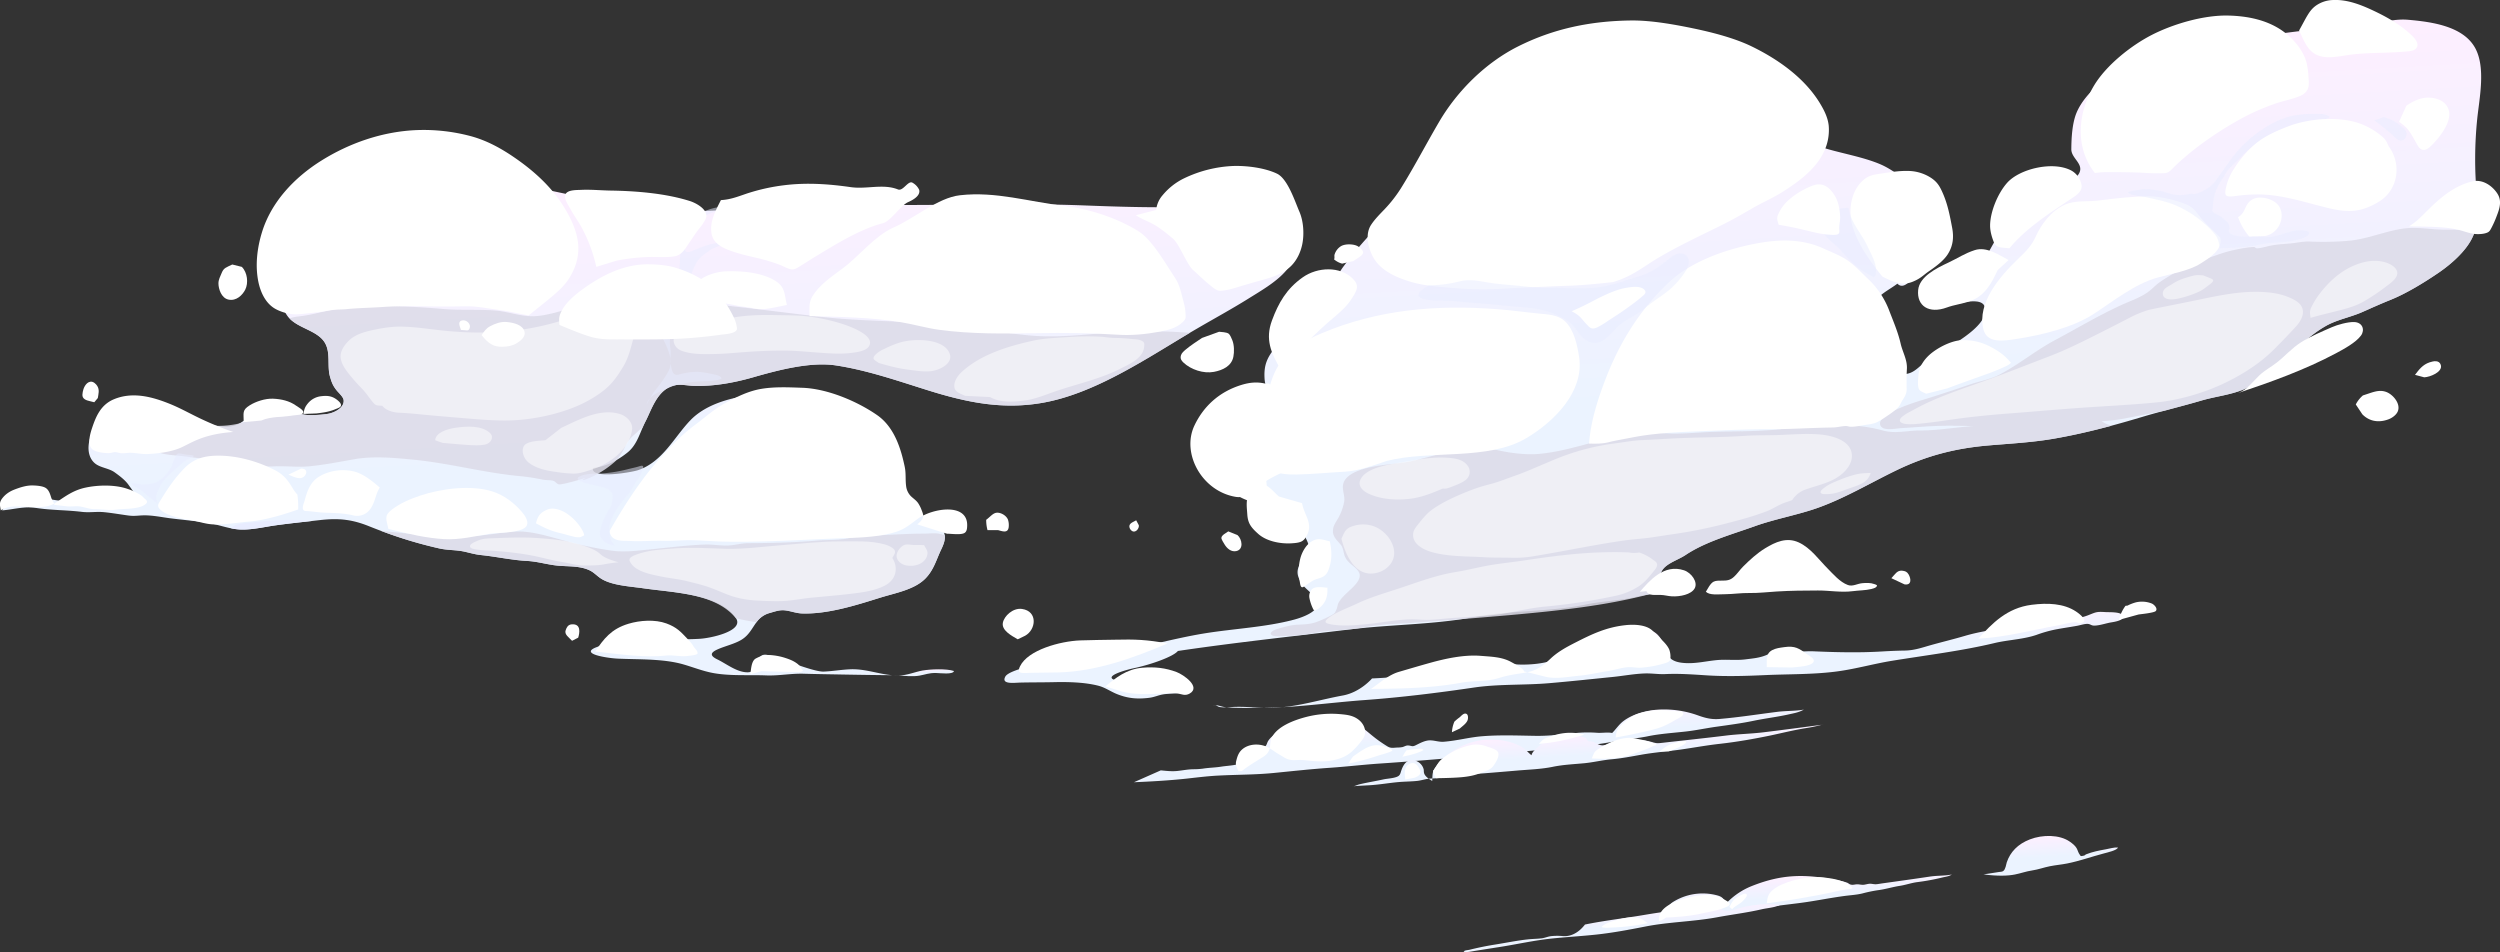 <?xml version="1.0" encoding="UTF-8"?> <svg xmlns="http://www.w3.org/2000/svg" xmlns:xlink="http://www.w3.org/1999/xlink" viewBox="0 0 2517.81 958.9"><rect x="0" y="0" width="2517.81" height="958.9" fill="#333333" stroke="none"/><defs><style>.cls-1{isolation:isolate;}.cls-12,.cls-13,.cls-14,.cls-15,.cls-16,.cls-17,.cls-2,.cls-3,.cls-4,.cls-5,.cls-6,.cls-7,.cls-8,.cls-9{fill-rule:evenodd;}.cls-2{fill:url(#Безымянный_градиент_205);}.cls-3{fill:url(#Безымянный_градиент_205-2);}.cls-4{fill:url(#Безымянный_градиент_205-3);}.cls-5{fill:url(#Безымянный_градиент_205-4);}.cls-6{fill:url(#Безымянный_градиент_205-5);}.cls-7{fill:#dddbe8;opacity:0.86;}.cls-11,.cls-7,.cls-8{mix-blend-mode:multiply;}.cls-12,.cls-8{fill:#e8ecff;}.cls-9{fill:#fff;}.cls-10{mix-blend-mode:soft-light;}.cls-10,.cls-11{opacity:0.5;}.cls-13{fill:url(#Безымянный_градиент_205-6);}.cls-14{fill:url(#Безымянный_градиент_205-7);}.cls-15{fill:url(#Безымянный_градиент_205-8);}.cls-16{fill:url(#Безымянный_градиент_205-9);}.cls-17{fill:url(#Безымянный_градиент_205-10);}</style><linearGradient id="Безымянный_градиент_205" x1="1784.68" y1="723.26" x2="1784.68" y2="113.06" gradientTransform="translate(-20.2 72.01) rotate(-3.27)" gradientUnits="userSpaceOnUse"><stop offset="0.44" stop-color="#ebf3ff"></stop><stop offset="0.99" stop-color="#fdefff"></stop></linearGradient><linearGradient id="Безымянный_градиент_205-2" x1="1693.28" y1="740.36" x2="1693.28" y2="680.13" xlink:href="#Безымянный_градиент_205"></linearGradient><linearGradient id="Безымянный_градиент_205-3" x1="915.68" y1="686.35" x2="915.68" y2="685.76" xlink:href="#Безымянный_градиент_205"></linearGradient><linearGradient id="Безымянный_градиент_205-4" x1="946.69" y1="687.84" x2="946.69" y2="682.15" xlink:href="#Безымянный_градиент_205"></linearGradient><linearGradient id="Безымянный_градиент_205-5" x1="684.18" y1="685.75" x2="684.18" y2="160.62" xlink:href="#Безымянный_градиент_205"></linearGradient><linearGradient id="Безымянный_градиент_205-6" x1="1488.15" y1="807.22" x2="1488.15" y2="751.95" xlink:href="#Безымянный_градиент_205"></linearGradient><linearGradient id="Безымянный_градиент_205-7" x1="1607.32" y1="823.66" x2="1607.32" y2="783.26" xlink:href="#Безымянный_градиент_205"></linearGradient><linearGradient id="Безымянный_градиент_205-8" x1="1796.34" y1="978.1" x2="1796.34" y2="939.43" xlink:href="#Безымянный_градиент_205"></linearGradient><linearGradient id="Безымянный_градиент_205-9" x1="2066.51" y1="950.97" x2="2066.51" y2="913.51" xlink:href="#Безымянный_градиент_205"></linearGradient><linearGradient id="Безымянный_градиент_205-10" x1="1631.48" y1="997" x2="1631.48" y2="960.55" xlink:href="#Безымянный_градиент_205"></linearGradient></defs><g class="cls-1"><g id="Слой_2" data-name="Слой 2"><path class="cls-2" d="M2526.12,143.91a398.8,398.8,0,0,0-.41,77.6c1.13,11.81,1.87,23-1.58,34.48a54,54,0,0,1-4,9.67c-6.68,12.64-20.26,24.76-33.09,33.53-14.08,9.62-32.21,20.78-48.41,27.31-9.65,3.89-18.55,7.88-28.09,12.13-12.29,5.47-25.39,7.58-37,14.14-31,17.61-49.66,49.69-82.6,63.79-13.27,5.68-28.68,7.18-42.92,11.38-12.35,3.65-24.91,6.87-37.4,10.27h-.08c-7.06,1.89-14.11,3.86-21.09,5.95-10.47,3.14-21.07,6.2-31.74,9.06-19,5.11-38.36,9.6-57.69,13-22.11,3.85-44.45,5-66,6.85-34.07,2.93-62.66,10.44-92.87,25-26.27,12.68-52.83,28.66-80.81,38.39-19.3,6.7-42.41,10.95-61.69,17.88-22.68,8.16-49.75,15.56-69.82,29-9.27,6.21-24.11,9.56-25.55,20.71-1.16,9,8.25,7.64,10,14.19l-.79.3c-6.24,2.27-14.07,3.5-21.56,4.73-3.85.64-7.6,1.28-11,2.11-16.78,4.09-34.52,4.37-51.38,7.89C1591.66,640.94,1552,639,1515,646c-3.18.61-6.46,1.26-9.71,1.77-38,5.9-77,6-115.2,10.69-57.42,7-115.24,13.13-172.59,21.63-4.42,5.59-26.67,13.61-44,17.27-7.43,1.57-35.76,9.07-15.71,13,12.62,2.45,62.44-5.41,65.42,11.31-6.65,1.75-13.8,1-20.78,2.19-4.76.81-8.49,2.7-13.52,3.36-12.52,1.62-22.21.53-32.8-3.73-6.68-2.68-11.87-6.69-19.08-8.49-13.81-3.45-30-3.82-44.37-3.5-11.27.25-22.55.16-33.8.42-6.23.14-19.66,2.14-15.13-6.07,3.88-7.05,37.69-13.45,45-14.81,11.5-2.15,23.49-1.42,35.11-3.84,7-1.47,14.29-3.07,21.26-4.19,32.59-5.26,67.17-15.44,99.22-20.64,29.28-4.74,61.76-6.21,90.19-13.84,8-2.14,24.78-7.93,24-17.29-.41-5.06-12-13.13-15.19-17.65-5.94-8.38-7.53-14.3-1.45-23.3,3.36-5,8.21-6.24,7.86-13.31s-6.67-16.37-11.1-22.51c-4.06-5.61-7.71-11.52-11.88-17.06-10.47-13.9-30-17.78-33.89-35.47-3.68-16.6,5.81-33.53,11.47-49.31,2.79-7.8,7.94-15.87,6.45-24.14-1.4-7.86-5.49-14.3-6-22.61-.82-13.63,2.33-21.24,11.6-32.44,9.71-11.75,23.46-20.32,35.84-29.7,17-12.93,20.29-35,31.87-50.65,18.25-24.65,39.28-46.39,62.79-67.27,25.79-22.91,56.6-44.79,88.67-58.42,31-13.19,56.85-20.88,89-19.48,28,1.21,60.47,8.41,90,8.87,51.62.78,104,1.18,153,16.52,17.81,5.57,40.08,9.2,57.43,16.63,8.71,3.73,16.42,9.35,23.86,14.68,9.83,7,22,13.74,30.89,21.69,21.87,19.53,3.79,53.39-13.81,68-5.15,4.28-15.54,24.49-23.79,15.86-9.16,6.88-19.47,11-25.3,22-5.57,10.56-12.53,23.33-11.23,34.86,2.16,19.17,7.91,22.64,28.27,29.84,7.68,2.72,13.07,6.23,21.21,3.14,6.59-2.5,11.83-9.24,17.06-12.7,18.33-12.13,62.46-32.89,58.23-52.88-3.83-18.12-54.22,9.44-62.61-7.29-13.43-26.74,36.41-30.62,53.78-37.8,12.67-5.23,13.94-16.61,22.31-27.15,7.73-9.74,14.92-20.82,21.78-31.06,3.69-5.51,6.24-13.65,13.17-16.88s19.08-3.2,27-4.8,18.78-5.28,20.35-13.19-8.93-13.13-8.86-21.49c.09-11.2.81-26.26,5.36-37,8.8-20.7,33.41-39.48,53.94-49.07,33.47-15.65,72.38-20.87,109.08-25,37.05-4.17,75.05-11.09,112.69-11.82,19.57-.39,39.08-9.12,57.92-7.49,24.5,2.13,55.81,6.55,67.8,28.57C2534.74,92.66,2528.35,122.75,2526.12,143.91Z" transform="translate(-31.22 -24.48)"></path><path class="cls-3" d="M1413,707.79c0-.1,18.56-.63,27.62-2.44,1.76-5.45,29.37-3.64,36.55-5.27,9.37-2.13,17.86-2.46,27.26-4,11.17-1.86,19.81-5.74,31.73-4.79,8.92.72,18.21,2.45,27.3,2.53,21.73.18,40.6-4.81,56.58-16.63,13.41-9.92,27.56-16,45.39-19.55,12.24-2.43,28.27-1.42,35.58,6.46,4.63,5,5.76,9.39,7.64,15.16,3,9.34,8.87,12.63,21.28,13.08,10.17.37,20.39-2.13,30.54-3.07,10-.91,18.6.53,28.69-.73,7.86-1,14.55-1.45,21.76-4.66s11.34-6,19.75-5.33c.63.05,3,1.44,3.83,1.58,6.86,1.24,15.7,0,22.67.28,23,1,45.82,1.58,69,.21,7.77-.46,15.18-.8,22.93-.92,10.12-.15,17.35-2.86,26.78-5.51,11.43-3.21,23.06-6,34.35-9.33,27.28-8,57.72-9.06,85.54-13.44,12.09-1.91,27.15-2.87,38.58-7.35,7.82-3.06,8.23-3.72,17.19-3.14,3.87.25,15.8-.48,17.52,3.54,2.09,4.86-8.32,6.28-11.92,6.89-5.13.88-11.71,3.23-16.85,3.19-3.15,0-3.79-1.72-6.93-1.75-3,0-7.24,1.41-10.2,1.94-7.48,1.36-15.07,2.41-22.53,3.87a131.72,131.72,0,0,0-18.51,5.31c-13.38,4.56-28.6,4.94-42.09,8.18-33.36,8-69.19,12.3-103.65,17.93-17.86,2.92-35.22,7.87-53.49,10.45-24.14,3.4-48.82,2.8-73.1,3.88-20.25.91-40.06,1.57-60.13.26-13.82-.89-27.4-1.91-41.14-1.25-7,.33-13.62-.86-20.66-.64-10.44.32-21.52,2.41-31.93,3.48-21.62,2.2-43.54,4.53-64.89,6.35-24.74,2.11-50.77.72-75.42,4.37-36.19,5.36-74,10-110.3,12.62-34.8,2.56-71.14,7.89-105.45,7.85-10.35,0-22.76.28-33.32-.51-4.78-.36-8.73-2.68-13.55-2.3,3.38-.51,4.19,1.57,6.38,1.93,4.43.72,8.37.31,12.92,0,14.34-.81,28,1.5,42.4.83,23.78-1.11,45.75-8.18,68.89-12.42C1401.23,721.73,1413,707.79,1413,707.79Z" transform="translate(-31.22 -24.48)"></path><path class="cls-4" d="M930.11,704.65c1.9,0,3.91.11,6,.25-.36,0-.75,0-1.1,0C933.37,704.89,931.74,704.81,930.11,704.65Z" transform="translate(-31.22 -24.48)"></path><path class="cls-5" d="M992,700.27c-.92,3.87-13.82,2.08-18.32,2-7.28-.06-10.39,1.61-16.61,2.68s-13.94.32-20.93-.09c9-.22,16.63-3.72,24.19-5.07C968.3,698.4,984.32,697.71,992,700.27Z" transform="translate(-31.22 -24.48)"></path><path class="cls-6" d="M1324.71,299c-9.58,10.31-23.92,18.58-36.3,26.3-16.21,10.12-33.18,19.4-49.8,29.05-3,1.76-6.09,3.54-9.1,5.33-45.9,27.15-96,61-147.63,70.34-40.37,7.29-76.46,0-116.74-12.67-30.75-9.64-61-20.16-92.23-24.88-25.64-3.87-58.38,4.87-83.24,12-18.52,5.34-39.45,9.26-59.7,8.64-6-.18-13.3-1.92-19.24-.58-17.59,3.94-23.29,24.76-29.44,36.43-1,1.95-2,4-2.86,6.14-3.81,8.91-7.13,18.66-15.29,25.16a85.35,85.35,0,0,1-11.06,7.57l0,0a59.41,59.41,0,0,1-23.71,8c-.63,2.95,1.58,4.69,5.37,5.59,11,2.61,35.12-1.76,40.06-3.42,24.93-8.41,36.37-33.37,52.87-50.41,27.4-28.29,85.93-29.39,123.69-24.88,21.92,2.62,49.65,17.26,61.19,35.52,8.85,14,14.05,30.28,22.27,44.82,7.58,13.41,14.05,27.76,25.79,39.26,5.41,5.29,12.09,8.36,18,13a12.75,12.75,0,0,1,5.12,8.34c.62,4.43-1.21,9.28-3.48,14-4.87,10.06-7.38,20.58-15.86,29.3-11.16,11.48-30.27,14.63-46.14,19.6-23.71,7.42-52.53,16.61-78.27,15.74-6.38-.21-12-2.75-18.16-3.2-4.94-.36-9.73,1.42-14.53,2.78a23.73,23.73,0,0,0-13.1,9.19c-4.48,5.87-7.43,13-15.22,17.74-7,4.27-16.38,6.25-24.07,9.69-7.08,3.16-8.2,6.23-.28,10.07,9.29,4.5,19,12.48,29.46,13,15.19.84,6.76-20.27,21.13-17.46,10.7,2.09,45.77,17.22,56.65,16.76,9.1-.38,18-2,27.08-2.34,14.72-.52,28,4.86,42.18,6-20-.2-30-.34-49.93-.7-13.17-.24-26.33-.42-39.53-.81-13-.38-24.91,2.2-37.86,1.69-17.41-.68-36.55.75-53.54-2.43-10.22-1.91-19.89-5.79-29.68-8.62-20.45-5.92-45-4.83-66.56-5.86-8.79-.42-39.91-4.65-20.47-11.73,32.16-11.7,69.82-6.17,103.71-8.25,11-.68,43-7.57,36.69-19.86a10.17,10.17,0,0,0-.5-.93C756,622.47,709.49,621.4,679,616.94c-13-1.89-31.07-2.75-42-9.47-4.45-2.72-7.43-6.52-12.3-8.74-9.31-4.25-19.7-3.67-29.93-4.42-11.25-.82-21.31-4.28-32.74-4.89-15.6-.83-30.73-4.32-46.26-5.91-6-.62-11-2.15-16.87-3.46-8.29-1.84-16.71-1.33-25-3.18a439.13,439.13,0,0,1-59-17.74c-3.91-1.46-7.84-3-11.76-4.56-17.5-7.07-30.85-8.43-50-6.26l-8.1.91c-12.16,1.36-24.46,2.67-36.52,4.37-11.28,1.59-25,4.93-36.55,4.1a65,65,0,0,1-7.88-1.1c-8.29-1.62-15.93-4.38-24.54-5.68-12-1.8-24.31-2.86-36.4-4.39-9.17-1.16-18.88-3.31-28.07-3-5.12.18-8.85.94-14.77.12-8-1.1-16.06-2.51-24.08-3.32-7.85-.79-14.77.62-22.62-.33-15.71-1.92-30.56-1.53-46.35-4C56,534.16,44.4,537.62,33.49,538.5c1.72-7.11,25.14-9.81,31.81-11,7.68-1.31,13.69-.64,21.58.62,9.87,1.58,20.07.91,30.05,1.2,13.31.39,31.12,1.8,42.93-1.19,4.89-1.24,8.94-1.52,6.32-7.31-.82-1.8-4.07-5.94-5.22-7.62-3.52-5.13-8.93-9.16-14.23-13-5.93-4.29-14.6-4.57-20-9.17-11-9.37-6-29.27,2-37.56,17.51-18.22,48-13.06,70.65-7,14.64,3.9,31.3,4.41,46.53,6.44,1.3.17,2.58.36,3.87.51,0,0,0,0,.05,0,6.14.81,11.94,1.39,18-.49a24.45,24.45,0,0,0,4.81-2.11s0,0,0,0c3.16-1.79,5.88-4,9.27-5.69,8-4,22.93-8,32.18-8.1,6.24-.05,12.27,2.34,18.5,4a42.13,42.13,0,0,0,8.56,1.47,111.89,111.89,0,0,0,19.36-1.07c7.63-1,17.82-6.57,16.74-14.12-.46-3.25-5.14-7.25-7.2-9.88-3.76-4.78-4.92-8.08-6.53-13.69-3.1-10.77.92-24.32-5.36-34.38-7.36-11.8-25.71-14-35.41-24.18a22.8,22.8,0,0,1-2-2.43c-9.62-13.25-4.41-22.52,5-34.57,11.6-14.83,26.51-28.94,40.86-41.64,19.08-16.88,40-35.63,62.82-48.38,16.41-9.18,36.08-13.32,54.76-14,51.18-2,103.4,14.13,154.61,23,19.43,3.36,39,8.46,59.17,9.34a566.44,566.44,0,0,0,68.61-.89c28.41-2.15,58.28,2.64,86.38,4,19.33.93,39.43-9.08,59.08-8.84,70.66.9,141.72-2.13,212.16.64,29.68,1.17,60,2.06,89.29,1.74,27.71-.3,60.09-.24,87.24,7.33,10.18,2.84,29.72,23.87,33.6,34C1337.6,283,1330.66,292.61,1324.71,299Z" transform="translate(-31.22 -24.48)"></path><path class="cls-7" d="M2494.07,255.85c-16-.07-29-3.52-45.22-.73-17.3,3-34,10.05-51.57,11.8a303.66,303.66,0,0,1-40.09.83c-7-.25-13.11,1.4-20.1,2-7.74.62-13.89.88-21.64,2.69-3.51.82-7.26,1.93-10.83,2.14-1.8.11-2.17-1.49-4-1.37-9.5.6-23.4,3.58-32.5,6.65-14.58,4.91-31.34,10.86-44.62,18.26a198.66,198.66,0,0,0-17.38,10.71c-4.38,3.12-7.87,7.21-12.36,10.3-7.71,5.3-17.17,8.53-25.81,12.45-23,10.45-45.09,23.75-67.23,35.53-19.73,10.5-36.82,25-56.9,35.19-8.5,4.31-19.56,6.25-28.71,9.4-14.77,5.09-29.85,10.09-44.84,14.71-8.06,2.48-50.18,14.77-45.25,26.51,2.56,6.1,15.67,3.06,21.29,2.74,15-.87,29.91-2.31,44.84-2.38,9.3-.05,18.61.13,27.95.35h0l-1.53.09c-17.39,1.09-34.71,4.38-52.1,4.28-13.54-.08-24.8,3.65-38.13,0-33.72-9.35-70.6-4.69-105-1.08-22.09,2.32-45.87,1.75-68.34,2.59-11.59.44-23.41,1.59-35,1.68-12.44.09-24.78-2-37-.81-33.68,3.33-66.27,17.89-100,21.17-14.14,1.37-30.52-.88-44.32-4.08s-31.41-.84-45.5,1.74c-16,2.93-31.58,8.95-47.69,11.16-14.06,1.93-29.72,2.76-43.08,7.4-8.24,2.85-16.51,7.48-17.62,15.21-.82,5.63,2.25,11.55,1.1,17.18a54.74,54.74,0,0,1-5.25,14.92c-2.14,3.92-5.29,8-5.85,12.23-.89,6.75,2.63,10,7,14.92,4,4.5,3,8.64,5.22,13.42,4.67,10,21.47,12.72,11.59,25.87-5.4,7.18-14.42,12.59-18.32,20.15-1.13,2.19-1.19,4.93-2.33,7.19-1.81,3.61-1.42,3.19-5,5.32a108.69,108.69,0,0,1-13,6c-6.71,2.82-12.6,3.09-20.61,3.44-7.26.32-13,2.06-19.55,3.91-10.49,3-10.43,8.15.6,7.73,11.72-.45,23.46-.75,34.84-3.19,16.44-3.52,33.53-2.35,50.08-5.65s33.68-3.55,50.62-4.76q48.87-3.51,97.67-7.75c47.13-4.27,93.89-9.14,138.52-20.62,6-1.55,12.23-3.59,18.27-5.66,1.11.33,2.21.63,3.29.93l.79-.3c-1.76-6.55-11.17-5.17-10-14.19,1.44-11.15,16.28-14.5,25.55-20.71,20.07-13.42,47.14-20.82,69.82-29,19.28-6.93,42.39-11.18,61.69-17.88,28-9.73,54.54-25.71,80.81-38.39,30.21-14.57,58.8-22.08,92.87-25,21.51-1.85,43.85-3,66-6.85,19.33-3.37,38.64-7.87,57.69-13-.45-.15-.92-.31-1.4-.45a32.54,32.54,0,0,1-8.72-4.1,165.14,165.14,0,0,0,22.15-2.53q20.4-3.94,40.8-7.93h.08c12.49-3.4,25-6.62,37.4-10.27,14.24-4.2,29.65-5.7,42.92-11.38,32.94-14.1,51.57-46.18,82.6-63.79,11.58-6.56,24.68-8.67,37-14.14,9.54-4.25,18.44-8.24,28.09-12.13,16.2-6.53,34.33-17.69,48.41-27.31,12.83-8.77,26.41-20.89,33.09-33.53a53.7,53.7,0,0,0,4-9.67Q2509.1,255.89,2494.07,255.85Z" transform="translate(-31.22 -24.48)"></path><path class="cls-8" d="M333.58,548.29c3.79.21,7.58.53,11.37.93-12.19,1.34-24.46,2.67-36.52,4.37-11.28,1.59-25,4.93-36.55,4.1a63.36,63.36,0,0,1-7.88-1.1c4.54-5.21,13.75-5.28,21.65-6.05C301,549.05,318,547.42,333.58,548.29Z" transform="translate(-31.22 -24.48)"></path><path class="cls-7" d="M979.18,577.68c-4.87,10.06-7.38,20.58-15.86,29.3-11.16,11.48-30.27,14.63-46.14,19.6-23.71,7.42-52.53,16.61-78.27,15.74-6.38-.21-12-2.75-18.16-3.2-4.94-.36-9.73,1.42-14.53,2.78a23.73,23.73,0,0,0-13.1,9.19c-2.58-.32-5.1-.72-7.61-1.18-4.41-.8-8.82-1.72-13.13-2.76C751.6,621.62,709.49,621.4,679,616.94c-13-1.89-31.07-2.75-42-9.47-4.45-2.72-7.43-6.52-12.3-8.74-9.31-4.25-19.7-3.67-29.93-4.42-11.25-.82-21.31-4.28-32.74-4.89-15.6-.83-30.73-4.32-46.26-5.91-6-.62-11-2.15-16.87-3.46-8.29-1.84-16.71-1.33-25-3.18a436.67,436.67,0,0,1-59-17.74c32.18,3.2,63.66,6.54,94.83,5,12.63-.61,26.09-3.37,39.16-4.28,16-1.11,34.47,4.68,49.68,8.85A391.58,391.58,0,0,0,646.83,579c13.58,1.89,27.07,0,40.46-1.35,17.51-1.75,35.84-4.08,53.42-4.73,8.2-.31,16.53,1.36,24.64.9,6.45-.37,12.33-2.24,18.86-2.28,23.32-.13,46.49-.61,69.7-2.62,10.1-.87,19.45-.27,29.38-1.93,7-1.16,13.22-3,20.54-3.09,19.41-.28,38.33-2,57.82-2,4.21,0,10.53-.68,14.77,0a26.3,26.3,0,0,1,6.24,1.81C983.31,568.16,981.45,573,979.18,577.68Z" transform="translate(-31.22 -24.48)"></path><path class="cls-7" d="M1229.51,359.69c-46,27.63-96,61-147.63,70.34-40.37,7.29-76.46,0-116.74-12.67-30.75-9.64-61-20.16-92.23-24.88-25.64-3.87-58.38,4.87-83.24,12-18.52,5.34-39.45,9.26-59.7,8.64-6-.18-13.3-1.92-19.24-.58-17.59,3.94-23.29,24.76-29.44,36.43-1,1.95-2,4-2.86,6.14a23.89,23.89,0,0,0-3.91,3.09c-4.38,4.24-9.26,7.65-11.95,12.75-3.12,5.92-5.75,11.78-10.49,16.89l0,0a27.81,27.81,0,0,1-2.32,2.27,94.74,94.74,0,0,1-16,11.28c-11.94,6.73-20.72,8.59-12.69,4.35-2.56.85-23.69,7.19-26.95,6.55-2.35-.47-3.26-2.74-5.64-3.55-2.59-.87-7.37-.55-10.38-1.13a212,212,0,0,0-22.34-3.52c-36.09-3.19-72-13.14-108.06-16.63-19.75-1.91-40.25-3.91-60-.4-15,2.65-29.09,5.44-44.4,7-12.06,1.26-23.84-.49-36.09.13-15.69.79-33.58-3.2-49.21-5.06q-21-2.49-42-5.13c-6.32-.8-13.51-1.09-19.73-2.37-5.76-1.18-10.2-3.76-16-5-7.53-1.64-18.41-3-26.16-2.79-4.16.13-8.42,2.08-12.2-.05-7.58-4.26-.91-7.67,4.07-9,9.32-2.5,11-1.61,19.67,1.42,5,1.73,10.81,4.8,15.74,5.45,12.17,1.63,23.12-6.3,25.9-15,5.38.49,12.35-2.53,17.1-3.07,8.23-.93,15.66-.43,23.93-.21.52,0,1,0,1.57,0,0,0,0,0,.05,0a94.21,94.21,0,0,0,20.86-2.12c.66-.15,1.31-.32,1.94-.48,0,0,0,0,0,0,7.24-1.85,13.18-4.43,21.45-5.39,7.63-.89,25.24-1,38.5-4.4a42.13,42.13,0,0,0,8.56,1.47,111.89,111.89,0,0,0,19.36-1.07c7.63-1,17.82-6.57,16.74-14.12-.46-3.25-5.14-7.25-7.2-9.88-3.76-4.78-4.92-8.08-6.53-13.69-3.1-10.77.92-24.32-5.36-34.38-7.36-11.8-25.66-14-35.41-24.18,3.35-1.27,6.94-1.7,11.84-2.31,11.79-1.46,22.67-5.09,34.28-6.86,6-.91,11-3.09,16.85-4.32,8.29-1.77,16.6,0,25,.33,22.3.84,44,1.66,66.28,3.65,17.79,1.59,35.12.22,52.76,1.58,13.11,1,24.85,5.89,38.24,5.75,11.22-.11,25.91-4.52,36.51-7.76,5.85-1.79,11.64-3.51,17.51-5.13,9.86-2.73,20.06-3.29,30.35-3.11,7.5.13,14.51-1.83,22-1.61s15,.83,22.4,1.25c54.19,3,109.61,11.13,163.15,17.14,35.42,4,72.61,4.07,107.5,6,32.85,1.78,68.14,9.55,101,12.62,22.9,2.13,47.9-.07,71.48-2.23a545.19,545.19,0,0,1,70.71-1.56C1216.79,358.81,1223.11,359.16,1229.51,359.69Z" transform="translate(-31.22 -24.48)"></path><path class="cls-9" d="M2267.34,263.8c-5.51-5.93-12.86-12.08-18.31-18.3-4.88-5.58-7.5-11.49-15.42-14.93-9.81-4.27-26.64-8.35-38-8.37-16.65,0-34.58,2.17-51.14,4.25-10.78,1.36-23.11-.41-33.29,4-14.35,6.24-24.27,20.15-29.77,32.37-4.16,9.24-10,15-17.74,22.44-19,18.2-41.14,44.36-35.05,70.39,3.49,14.88,19.58,12.45,34.79,10,24.53-3.9,55-11.26,75.66-24.5,19.83-12.73,41.65-30.69,65.29-37.19,13.34-3.67,31.52-6.66,43.08-14.06C2256.53,284.1,2269.92,276.17,2267.34,263.8Z" transform="translate(-31.22 -24.48)"></path><path class="cls-9" d="M2296.67,262.91a62.37,62.37,0,0,1-11.46-19.76c8.17-4.27,6.2-13.77,15.06-18.13,7.22-3.55,18-.5,23.35,3.95,10.43,8.67,5.61,29.43-10.72,33.1C2306.41,262.42,2303.16,262.59,2296.67,262.91Z" transform="translate(-31.22 -24.48)"></path><path class="cls-9" d="M2054.09,286.42c-9.51-5-22-14-34.15-10-10.1,3.27-17.12,8.16-26.08,12.35-12.56,5.87-29.53,14.29-30.82,27.81-1.53,16,10.8,24.21,28.78,17.62,7.9-2.9,16.3-3.72,24.13-6.67,15.11-5.69,21.49-19,27.19-31.07C2047.53,292.43,2049.72,290.43,2054.09,286.42Z" transform="translate(-31.22 -24.48)"></path><path class="cls-9" d="M1427.76,488.72c-13.22,4.43-27.82,10-42.16,10.81-16.08.86-32.26,2.49-48.34,2.84-19.33.41-34.06-3.72-39.34-19.93s2.58-34.59,7-50.56c3-10.69,5.21-21.3,9.79-31.65,8.78-19.83,26.65-31.31,47.66-40.16,56.62-23.84,115.27-29,177.9-24.11,13.36,1,27.06,3,40.61,4.29,9.72.95,19.49,1.28,26.47,7.78,9.33,8.67,12.59,25,14.25,36.13,5.14,34.43-24.57,64.53-53,81.5C1529.78,488.76,1471.19,477.52,1427.76,488.72Z" transform="translate(-31.22 -24.48)"></path><path class="cls-9" d="M1319.23,524.51c-7-6-14.47-17.45-24.34-10.12a19.32,19.32,0,0,0-6.87,9.88c-2,6-1,12.2-.61,18.37.61,8.94,3.71,13,11,19.53,8.15,7.33,22.09,10.31,34.22,9.46,9.22-.64,11.93-1.9,15.33-9.14,5.41-11.52-3.61-19.94-5.39-31.27C1333.21,528.55,1328.55,527.21,1319.23,524.51Z" transform="translate(-31.22 -24.48)"></path><path class="cls-9" d="M1207.1,672.52c-20.74-3.84-32.68-4.28-53-3.78-11.67.28-23.39.23-35,.7-20.2.81-52.61,9.55-60.62,26.14-4,8.36,2.83,6.63,11.63,6.49,9-.15,18-.15,26.94-.37C1135,700.77,1172.54,687.24,1207.1,672.52Z" transform="translate(-31.22 -24.48)"></path><path class="cls-9" d="M1588.72,706.3c10.75,2.16,22.35-.33,33.38-1.33,9.77-.88,18.85-3.2,28.44-4.63,6.59-1,12.81-3.22,19.47-3.87,5-.47,9.22.78,14.14.44a108.69,108.69,0,0,0,23.33-4.33c4.75-1.37,6-2.33,6.11-6a21.19,21.19,0,0,0-1.23-7.92c-2.94-6.74-11.27-12.76-16.21-18.31-5.85-6.57-18.35-7.28-27.8-6.26-19.47,2.09-34,9.08-50.56,17.53-9.46,4.82-17.85,9.42-25.11,16.32-5,4.75-10.44,9.42-17.67,12-5.53,2-11.6,2.56-17.46,3.53-3.88.64-7.72,1.38-11.51,2.34-2.64.66-5.17,1.57-7.8,2.25-11.44,3-23.66,1.84-35.33,4-29.85,5.48-60.57,6-90.91,6.25,8-5.43,17.37-14,27.81-17.1,10.27-3,20.76-6.12,31.11-9,16-4.47,34.81-8.55,51.5-7.21,10.88.87,21.47,1.09,30.58,6.11,3.5,1.92,12.49,6.49,13.18,9.56C1575.19,702.92,1579.69,704.05,1588.72,706.3Z" transform="translate(-31.22 -24.48)"></path><path class="cls-9" d="M1810.55,696.37c.36-6-1.66-13.25,5.35-17.06,3.79-2.06,8-2.47,12.25-3.09,11-1.6,15,1.38,22.83,7,2.41,1.73,8.27,4.49,6.7,7.84-2.21,4.75-17.51,5.12-21.93,5.67C1825.67,696.6,1820.63,696.53,1810.55,696.37Z" transform="translate(-31.22 -24.48)"></path><path class="cls-9" d="M2023.6,667.68c13.91-15.3,28.83-30.93,53.77-34.1,16.13-2.05,32.27-1.46,44.69,6.78,4.36,2.89,14.22,10.93,3.64,11.8-1.33.11-2.2-1-3.83-1.07-5.2-.1-12.65,2.26-17.79,3.18C2078.13,658.91,2050.46,666.41,2023.6,667.68Z" transform="translate(-31.22 -24.48)"></path><path class="cls-9" d="M2165.23,648.8a39.72,39.72,0,0,1,6.63-14.18l2-.21a44.09,44.09,0,0,1,8.5-3.3,26.94,26.94,0,0,1,16,1.2c2.3,1,6.29,5,4,7.53-1.7,1.93-15.74,3.22-17.42,3.53C2177,645.56,2173.11,646.64,2165.23,648.8Z" transform="translate(-31.22 -24.48)"></path><path class="cls-9" d="M1144.52,715.81c10.23-8.63,21.24-17.48,37.18-18.85,12.43-1.07,23.38.15,34.55,4.38,7,2.66,24.69,14.91,13.15,21.62-4.7,2.73-8.2.54-12.72-.22-4.84-.82-11.75.24-16.69.4-13.58.42-26.62,1.21-39.56-2.41Z" transform="translate(-31.22 -24.48)"></path><path class="cls-9" d="M630.61,680.65c8.55-12.52,16-22.74,33.67-28,11.45-3.43,26.51-4.54,38.12-.28,10.41,3.83,14.46,8.43,20.92,15.25,2.68,2.84,4.59,4.73,6.42,8,.7,1.26,3.54,4.11,3.76,5.14.53,2.38.56,2.21-1.83,3.12-1.35.51-7.37,1.21-9.2,1.39-6.59.64-13.47-1.32-20.19-.59C680.92,687.05,658.51,683.74,630.61,680.65Z" transform="translate(-31.22 -24.48)"></path><path class="cls-9" d="M786.88,703.53c.73-3.66.74-12.58,5-15.56a35.26,35.26,0,0,1,7.46-3.19c6.36-1.57,16.17.24,22,2.08,5.2,1.65,9.41,3.3,13.25,6.35,2.6,2.06,3.36,4.56,5.51,6.56-2.08,2.22-4.79,1.56-7.83,1.53-11.31-.14-22.63-.6-33.93-.95Z" transform="translate(-31.22 -24.48)"></path><path class="cls-9" d="M985,562c4.57,0,14,1.44,17.63-.8,2.47-1.52,2.57-4.85,2.65-7.1.83-23.68-34.84-17.86-49.52-7.29-6.93,5-12.79,10.32-21.66,13.17-14.87,4.79-33.38,5.85-48.87,6.36-42.07,1.36-85.21,4.59-126.94,3.56-10.47-.26-21.39-1.27-32-1.37-9-.09-17.67.84-26.65.61-11.45-.29-22.54.78-34.08.14-5.87-.32-19.31,1.39-20.45-10,16.31-28.35,34.29-56.2,57.08-80.32,9.11-9.64,18.42-18.73,29.46-26.9,10-7.44,18.82-15.67,30.19-21.77s23.21-12.11,36.64-14.27,27.31-1.48,40.83-1c25.39.88,55.44,13.73,75.33,27.56,17.53,12.18,24.07,34.31,27.77,52.12,1.38,6.6.5,12.88,1.41,19.49a17.26,17.26,0,0,0,4.85,10.07c2.78,2.64,5.68,4.37,7.62,7.56a38.57,38.57,0,0,1,2.42,4.59c.66,1.81,2.14,5.1,2.26,6.91.23,3.44-2.43,6.59-6,9.23C966.91,556.37,972.93,558.26,985,562Z" transform="translate(-31.22 -24.48)"></path><path class="cls-9" d="M266.17,459.54A321.2,321.2,0,0,1,235.09,447c-11-5.1-21.58-11.22-32.82-15.76-18.23-7.36-37.72-12.42-56.35-4.65-13.34,5.56-18.18,17.61-21.94,28.84-1.77,5.29-5.23,16.56,0,21.28,3.42,3.09,10.84,3.95,15.75,4.16,3.08.14,4.2-.78,7.07-1,2.11-.13,4.53,1,6.66,1.1,3.22.19,6.28-.53,9.5-.45,6,.14,11.43,1.55,17.53,1.21,10.32-.57,20.84-1.88,30.18-5.31C222,472.27,233,461.84,266.17,459.54Z" transform="translate(-31.22 -24.48)"></path><path class="cls-9" d="M276.66,449.59c0-9.37-1.87-12,6.2-17,6-3.73,15.51-6.91,23.31-6.58,8.37.36,16.31,2.16,22.85,6.73,3.85,2.7,11.46,6.39,5.45,9.13-.7.32-7.7.91-8.66,1.08-10.69,1.88-21.52.69-31.46,5.07C287.27,448.69,283.74,449,276.66,449.59Z" transform="translate(-31.22 -24.48)"></path><path class="cls-9" d="M99.18,534.48c4.88.37,9.4-.74,14.32.38,4.62,1,8.73,2.45,13.59,2.46,7,0,14.09,1.38,21.1.43,8.74-1.18,21.89-.13,29-5.06,2.78-1.94,2.68-3.59.3-5.53-1.45-1.17-2.47-2.61-4-3.7a61.52,61.52,0,0,0-13.84-6.62c-12.7-4.44-29.92-4-42.8-1.16C105.06,518.28,97,524.32,88,530.37a25.6,25.6,0,0,1-9.64,4,55.69,55.69,0,0,1-7.89.88c-6.94.38-13.82-.48-20.78-.65a37.49,37.49,0,0,0-11.23,1c-1,.29-6.52,2.14-6.34,3.19-.87-5-2-7.8,1.06-12s7.38-7.31,12.93-9.4,12-4.24,18.51-4c3.68.13,9.71.53,12.78,2.6,3.37,2.27,4.45,6.78,5.48,9.85.67,2,2.12,3.83,2.73,5.76a3.86,3.86,0,0,1,.22,1.32C91.19,533.57,93.86,533.88,99.18,534.48Z" transform="translate(-31.22 -24.48)"></path><path class="cls-9" d="M846.53,342.81c0-7.06-1-13.46,2.81-19.78,6.91-11.51,19-19.72,30.28-28,16-11.71,32.67-33.24,51.53-41.43,20.69-9,44.61-30,66.86-32.48,36.24-4.11,69.26,6.56,106.12,10.88,24.59,2.88,53.7,12.59,74.25,25.77,13.95,8.94,27.76,34.07,36.68,47.26,3.76,5.57,5.47,13,7.09,19.31,1.34,5.2,2.78,9.74,3,15.08.17,4.58.91,5.75-2.4,9.07-6.1,6.14-14.37,8.34-23.72,10.06-14.06,2.59-28.31,4-42.68,3-26.51-1.74-53.56-2-80.11-1.55-33.86.61-66.92,1-99.37-3.39-12.51-1.7-25.42-5.49-38.34-7.64C908.17,344,877.26,343.66,846.53,342.81Z" transform="translate(-31.22 -24.48)"></path><path class="cls-9" d="M823.72,331.6c-2.92-11.68-1.29-18.47-13.23-25.23-13.41-7.59-32.79-9.24-48.49-8.61-11.33.45-28.2,6.18-31.93,16.46-1.64,4.53-.54,9.17,4.42,11.65,4.32,2.17,12.8,3.05,17.66,3.31A118.19,118.19,0,0,1,771,331.85c6.25,1.36,12.5,1.82,18.76,3.1C799.12,336.88,803.88,335.71,823.72,331.6Z" transform="translate(-31.22 -24.48)"></path><path class="cls-9" d="M422.37,557.15c-2-9.86-4.71-13.12,3.48-19.43s18.08-10.58,28.54-14.09c21.1-7.09,51.21-11,72.71-4.2,11.91,3.74,22.13,11.78,29.42,20.29,3,3.47,7.07,9,5.45,13.59-3,8.28-28.82,7.43-37,8.71-15.25,2.4-30.77,6.37-46.56,5.43C460.57,566.38,444,562.54,422.37,557.15Z" transform="translate(-31.22 -24.48)"></path><path class="cls-9" d="M1321.3,397c-10.09-17-16.11-30.8-9-49.9,6.4-17.23,14.42-31.71,31-43.36,14.92-10.47,37.55-11.38,50.39,1.43,7.16,7.15,3.89,12.16-.92,19.79-4.6,7.32-10.79,13-17.69,18.78C1355.61,360,1338.39,378.33,1321.3,397Z" transform="translate(-31.22 -24.48)"></path><path class="cls-9" d="M1291.12,488.74a83.06,83.06,0,0,0-23.28-1.25c-4.71,6.89-7.54,10.93-4.91,19.77,2.9,9.75,13.37,16.79,24,20.94,6.2,2.43,12.19,4.76,16.26,0,7.37-8.71,1.76-25.55,1.24-34.76Z" transform="translate(-31.22 -24.48)"></path><path class="cls-9" d="M2285.15,420.36c33.63-11.3,67.26-23.38,98.3-39.88,8.38-4.46,20.45-11,25.62-18.11,4.12-5.7,1.55-13.37-7.14-13.56-6.34-.14-16.49,2.69-22.18,5.17-9.67,4.22-21.85,9.38-30.75,15-9.67,6.14-16.31,14-24.83,20.68-5.9,4.63-12.19,7.77-17.8,13.14C2300.19,408.71,2294.19,417.22,2285.15,420.36Z" transform="translate(-31.22 -24.48)"></path><path class="cls-9" d="M1682.72,620.52c9.57-11,24.31-28.4,44.46-21.7,7.65,2.54,14.29,12,10.77,18.26s-14.87,8.4-22.79,8c-4.41-.24-7.23-1.34-11.78-1.45-5.22-.13-12,1.15-14-3.79Z" transform="translate(-31.22 -24.48)"></path><g class="cls-10"><path class="cls-9" d="M1696.66,588.75a45,45,0,0,0-14.55-7.84,27.76,27.76,0,0,1-10.28-.06c-10.62-.54-21.28-.38-31.95.06-24.81,1-50.08,4.45-74.45,8.12-10.94,1.65-22,2.72-33,4.56-11.71,2-23.08,5-34.79,6.92-20.71,3.38-38.82,10.45-58.22,16.84-14,4.62-28.4,8.76-41.48,15-9.51,4.55-21.59,8.67-29.28,14.94-4.87,4-2,5.19,4,6.17,10.9,1.79,22.81.77,34.12-.28,14.87-1.39,29-4.33,44.11-4.94,6.62-.27,13.11.8,19.75.52,7.37-.31,14.79-1.2,22.15-1.77,18.07-1.4,37.32-1.66,55.12-4.92,13.39-2.46,26.55-5.53,40.15-6.74a601.51,601.51,0,0,0,67.83-10.27c10-2,17.13-4.69,25.6-10,5.45-3.41,10-8.8,13.65-13.36C1698.55,597.47,1703.65,592.67,1696.66,588.75Z" transform="translate(-31.22 -24.48)"></path><path class="cls-9" d="M1836.27,528c0,.36-6,2.12-9,3.28-5.76,2.3-10.74,5.81-16.61,8.06-13.35,5.13-27.14,8.81-41.16,12.4a480.59,480.59,0,0,1-52.23,10.58c-8,1.12-16,2.46-24,3.59-8.39,1.19-17,1.63-25.27,2.78-31.15,4.34-63.31,11.37-94.49,16.34a115.3,115.3,0,0,1-20.88,1.18c-8.76-.22-17.63,0-26.35-.51-17.06-1-35.29-.5-51.61-4.78-10.8-2.82-21.39-9-20.23-19.12.46-4,3.45-7.35,6.16-10.74,3.72-4.65,7.63-9.48,12.77-13.22,10.77-7.84,24.9-14.05,37.83-19.16a172.6,172.6,0,0,1,20.52-6.54c8.55-2.18,16.55-5.48,24.77-8.37,17.06-6,33-13.93,49.83-20.22a236.59,236.59,0,0,1,51.85-12.6c9.23-1.24,18.17-2.91,27.51-3.29,10-.4,19.9-1.06,29.85-1.58,24.22-1.27,48.45-1,72.7-2.64,12.69-.86,25.36-.43,38-1,12.16-.56,24.1-1.4,36.21-.54,14.46,1,32.17,6.12,33.78,19.77,1.29,11-8.47,21-19.65,26.4-8.29,4-17.82,6.23-26.64,9.31A26.48,26.48,0,0,0,1836.27,528Z" transform="translate(-31.22 -24.48)"></path><path class="cls-9" d="M1915.23,500.8c-5,.17-9.23.19-14.07,1.28a111.84,111.84,0,0,0-17.12,5.66c-5,2-10.61,4.25-14.76,7.36-1.46,1.1-5.07,3.53-4.46,5.47s5.11,1.59,7,1.55c7.56-.16,13.45-2.75,20.27-5.2,5.13-1.84,10.28-3.31,15-5.91A16.75,16.75,0,0,0,1915.23,500.8Z" transform="translate(-31.22 -24.48)"></path><path class="cls-9" d="M1484.58,516.43c-10.9,4.61-22,9.21-34.32,10.51-13.53,1.42-27.39.47-39.41-4.65-8.77-3.74-13.68-10.11-7.76-17.62,7.41-9.42,26.22-12.27,38.32-14.32,15.73-2.67,30.89-5.84,46.95-4.9,8.94.53,16.74,1.79,21.38,8.61a10.25,10.25,0,0,1-2,13.48c-3.18,2.72-8.11,4.7-12.13,6.27C1491.45,515.46,1487,517.32,1484.58,516.43Z" transform="translate(-31.22 -24.48)"></path><path class="cls-9" d="M2195.56,336.47a111.28,111.28,0,0,0-18.68,7.56q-15.37,8-30.87,15.78c-16.47,8.29-33,16.63-50.47,23.35-22.21,8.52-44.29,17.26-66.78,25.33-20.82,7.46-42.3,14.51-61.77,24.2-4.08,2-8.16,4.36-12.09,6.4a46.8,46.8,0,0,0-8.32,5.34c-1.43,1.47-2.89,3.46-1.27,5.09,3.1,3.14,13.76,2.16,17.81,1.79,10.17-.93,20.63-2.33,30.73-3.84,20.33-3,40.32-5,60.82-6.57,25.21-1.93,50.58-4.2,75.69-5.94,24.49-1.7,49.45-2.82,73.89-5.31,23.14-2.37,49.28-10.35,69.75-20.47,17.95-8.88,34.46-19.75,47.84-33.21,7.5-7.54,14.83-15.1,21.91-22.91,5.48-6,9.35-14.16,4.89-20.82-3-4.48-9.11-7.18-14.6-9.28-8.37-3.21-18.91-4.4-28.22-4.57-19.89-.36-38.81,3.47-58.22,7.52C2230.21,329.54,2212.91,332.88,2195.56,336.47Z" transform="translate(-31.22 -24.48)"></path><path class="cls-9" d="M2250.19,301.84c-3.94-.26-6.17-.6-9.72.2a118.86,118.86,0,0,0-11.44,3.39,51.51,51.51,0,0,0-10.88,5.59c-2.48,1.54-5.83,3-7.43,5.25a6.31,6.31,0,0,0-.66,6.54c2.82,4.9,12.57,3.08,17.44,1.79a104.22,104.22,0,0,0,18.75-6.53c3.65-1.79,6.28-4,9.38-6.31,1.31-1,4.37-3.06,4.48-4.75C2260.2,305.53,2258,305,2250.19,301.84Z" transform="translate(-31.22 -24.48)"></path><path class="cls-9" d="M2358.24,344.6c-.52-4.46-1.24-6.5.75-10.6a79.39,79.39,0,0,1,9-14.47c8.9-11.32,19.89-21.82,34.72-27.94,9.41-3.88,19.33-5.72,29.18-3.37,5.86,1.39,13.5,5.39,13.71,11.07s-7.06,10.51-11.88,14.18A208.71,208.71,0,0,1,2412,328C2398.66,335.76,2382.53,337.61,2358.24,344.6Z" transform="translate(-31.22 -24.48)"></path><path class="cls-9" d="M929.93,586.4c1.51-3.07,3.89-5.46,2.06-8.14s-6.55-4.61-9.84-5.52c-14.23-4-30.61-3-45.43-3-19.87,0-39.52,2.33-59.26,3.87-18.52,1.44-37,4.07-55.74,3.54-16.89-.48-33.36-1.65-50.26-.41-13.22,1-26.92,1.63-39.08,6.14-2.26.84-5.45,2-6.72,3.86s.16,3.87,1.36,5.56c5.85,8.15,19.66,10.7,30.13,12.85,7.82,1.61,15.87,2.35,23.65,4.07,5.34,1.19,10.56,2.67,15.84,4,9.45,2.42,17.9,6.37,26.78,9.9,12.24,4.86,23.76,6.16,37.21,6.57,7.83.24,15.57.56,23.37-.14,8.07-.71,15.92-2.29,24-3.09,13.59-1.34,27.2-2.34,40.73-4,11.49-1.38,23.5-3,33.42-8.08C933.68,608.57,936.43,596.54,929.93,586.4Z" transform="translate(-31.22 -24.48)"></path><path class="cls-9" d="M950.94,573.33c-6-.56-8.16-1.34-12.07,2a15.13,15.13,0,0,0-4.37,6.76c-1.54,5.49,3,10.69,9.61,11.88,7,1.26,14.69-.62,18.67-5.67a11.49,11.49,0,0,0,2.56-6.63c.09-3.28-2.15-5.35-3.42-8.24C957.53,573.38,955.33,573.37,950.94,573.33Z" transform="translate(-31.22 -24.48)"></path><path class="cls-9" d="M654.12,590.79a151.37,151.37,0,0,0-15.64,2.27c-6.45,1.06-13.35.9-20,.89-6.87,0-13.54-2.25-20.26-3.32-7.23-1.16-14.14-2.79-21.21-4.49-16.25-3.91-32.7-5.74-49.45-7-5.71-.43-12-.35-17.56-1.4-2.25-.42-5.92-1.09-5.39-3.63.48-2.27,5.94-4.31,8.15-5.26,4.27-1.83,8.37-2.06,13.15-2.24,15.93-.59,31.66-1.33,47.61-.19s31.39,2.63,46.26,7.9c5.24,1.86,11.12,4,15.15,7.43C637.56,583.92,639.23,586.42,654.12,590.79Z" transform="translate(-31.22 -24.48)"></path><path class="cls-9" d="M416.28,433.18c-5.47-.43-6.44.1-9.49-3.54-3.73-4.45-6.73-9.28-10.8-13.51a187,187,0,0,1-13.94-15.78c-3.76-4.91-7.34-10.14-7.78-16.23s3.65-11.84,7.83-16.12c6.85-7,17-9.56,26.71-11.56,9.25-1.91,18.21-3.25,27.75-3,11.57.29,23.09,1.9,34.3,3.23,42.19,5,81.62,3.67,121.64-8,6.88-2,14.15-4.31,21.36-6.16,8.49-2.19,16.71-4.66,25.53-5.38,10.24-.83,23.07-1.83,32.27,3,2.48,1.3,6.83,4.46,6.91,7.68,0,1.73-2.9,3.67-4,5.06-2.73,3.38-4.16,8-5.3,12.07-2.73,9.67-4.84,19.41-10.09,28.27-4.36,7.33-9.06,14.57-15.44,20.61-6.05,5.73-13.82,10.73-21.25,14.77-20.57,11.18-49.36,17.82-72.8,19.13-15.41.86-31.43-.42-47-1.71q-17.67-1.46-35.34-3c-11.42-1-22.89-2.41-34.35-2.86C429.42,440.1,420.33,438.57,416.28,433.18Z" transform="translate(-31.22 -24.48)"></path><path class="cls-9" d="M477.1,470.54q-3.86-1.2-7.59-2.67c.47-7.88,12.36-11.38,20.33-12.56,11.1-1.65,26.4-2.61,34.88,5.28,4.45,4.15,1,10.37-5.17,11.69-5.3,1.13-12.17.66-17.59.33C496.19,472.26,490.42,471.65,477.1,470.54Z" transform="translate(-31.22 -24.48)"></path><path class="cls-9" d="M732.81,340.71c-6.49,1.4-8.49,1.92-12.64,6.1A37.12,37.12,0,0,0,711,360.75c-1.57,4.63-2.28,8.46.85,12.75,2.38,3.27,5.74,4.4,9.92,5.54,8.74,2.39,19.24,2.18,28.3,2,11.29-.15,22.59-1.38,33.82-2.15,12.23-.84,24.57-1.36,36.85-1.32s24.28,1.33,36.38,2.17c10.2.7,20.56,1.46,30.75.26,5.56-.66,15-1.76,18.22-6.35,7.52-10.77-17.56-19.94-25.49-22.62A187.62,187.62,0,0,0,850,343.86c-12.5-2-25.54-1.79-38.21-2.06-21.48-.46-43.91.63-63.59,8.4C742,346.41,739,344.51,732.81,340.71Z" transform="translate(-31.22 -24.48)"></path><path class="cls-9" d="M916.34,390.08c-4.36-3.1-7.35-3.82-3.81-8a28.15,28.15,0,0,1,9.4-6.24,97,97,0,0,1,16-6.51c14.12-4.2,44.7-4.21,49.9,11.81,3.12,9.6-10.59,16.59-20.4,17.31-7.17.53-15.33-.87-22.4-1.77C937,395.61,929.34,393.87,916.34,390.08Z" transform="translate(-31.22 -24.48)"></path><path class="cls-9" d="M1003.24,423.13c-4.09-2-9.74-3.4-10.72-8.14-1.22-5.92,3.21-12.19,7.47-16.1,19.08-17.48,46.78-25.89,72.17-31.41,11.72-2.55,24.83-2.79,36.81-3.67a265.89,265.89,0,0,1,29.21-.31c5.53.21,10.83,1.37,16.4,1.32a164.55,164.55,0,0,1,16.83,1.11c3.58.31,6.12.15,9.43,1.67,3.05,1.41,3,2.9,2.69,6.15-1.08,11.64-14.56,17.26-24,22.07-20.13,10.27-42.59,15.09-64,22.31-10.75,3.63-21.5,8.4-32.95,9.79s-24.16,2.24-34.24-3.55Z" transform="translate(-31.22 -24.48)"></path><path class="cls-9" d="M580.55,467.81c-5,.63-19,.48-21.86,6.14-2.73,5.32.33,12.7,4.75,16.25,7.66,6.15,18.26,8.32,28,9.62a143.13,143.13,0,0,0,16.93,1.67c7,.09,13.31-2.32,19.79-4.44,18.58-6.08,37.74-21.26,39.69-40.5.67-6.65-5.4-12.8-11.74-14.9C635.93,435,614,447.28,596.45,455.4Z" transform="translate(-31.22 -24.48)"></path><path class="cls-9" d="M1382.2,567.09c3.56-7.81,4.22-10.74,12.73-13.12a32.07,32.07,0,0,1,20.48.75c11.17,4.37,20.39,16.17,19.92,27.53-.47,11.57-11.87,20.13-24,19.9C1393.48,601.81,1385.49,579.94,1382.2,567.09Z" transform="translate(-31.22 -24.48)"></path></g><path class="cls-9" d="M1631.64,471.19c1.5-22.14,8.87-45,16.82-65.56,14.19-36.71,34.34-69.2,63.18-96.44,21.95-20.73,55.23-33,86.86-39.19,24.06-4.73,47.39-5.22,69.16,4.73,8.76,4,18,7.4,25.55,12.93,7.07,5.17,13.08,11.77,19.31,17.66A85.45,85.45,0,0,1,1933.4,336c4.33,11.43,9.32,22.74,12,34.53,1.95,8.62,6.83,16.33,6.3,25.5-.39,6.75-.34,13.42-.25,20.13.07,4.81-1.64,7.38-4.16,11.31-1.8,2.81-2.27,5.27-5.08,8a81.64,81.64,0,0,1-10.3,7.84,91.17,91.17,0,0,1-9.39,5.89c-4,2.16-8.16,2.57-13.2,3.32-4.75.7-9.91,1.93-14.62,1.74-1.55-.06-2.83-.81-4.92-.71-4.27.19-8.35,1.39-12.7,1.46-21.72.31-43.52,1.8-65.29,1.77-24.89,0-50,1.33-74.78,2.29-20,.78-41.41,2-61.16,5.84-6.81,1.31-13.89,2.59-20.65,4C1650.84,469.82,1647.2,471.81,1631.64,471.19Z" transform="translate(-31.22 -24.48)"></path><path class="cls-9" d="M1927,303c-12.72-15.63-25-32.9-30.31-51.7-4-14.25-1.88-34.09,11.06-45.39,4.85-4.24,9.32-5.34,15.73-6.28,9.89-1.46,19-3.18,29.07-3a43.3,43.3,0,0,1,21.68,5.87c7.8,4.57,10.48,9.33,13.66,16.61,5,11.39,7.12,22.78,9.4,34.82,1.78,9.43,1,18.26-4.55,26.8-4.37,6.7-12.11,12.28-18.94,17-4.63,3.17-7.3,6.17-12.67,8.86C1951.23,311.58,1944,311.81,1927,303Z" transform="translate(-31.22 -24.48)"></path><path class="cls-9" d="M2054.94,274.58c-8.83-1.1-13.39-.09-15.88-6.69-2-5.2-3.6-10.84-3.56-16.38.1-13.44,7.52-32,17.08-42.82,12.77-14.46,46.89-22.31,65-12.3a20.57,20.57,0,0,1,10,14.43c1,6.92-5.95,10.84-11.73,14.7C2095.21,239.27,2070.74,255.14,2054.94,274.58Z" transform="translate(-31.22 -24.48)"></path><path class="cls-9" d="M331.54,537.55a99.17,99.17,0,0,0-.8-14.9,38.85,38.85,0,0,1-4.71-6.38c-4.58-7.66-8.79-13.63-18.16-18.41-17.1-8.73-37.59-14.58-57.32-14.47-14.58.08-24.69,3.54-33.68,12.7-9.38,9.55-16.66,20.27-23.3,31.18-3,5-5.26,7.1.38,11.57,6.59,5.24,20.38,8.22,29,9.47,7.54,1.09,14.89,3.91,22.5,4.28,11.68.58,24.33-1.79,35.87-2.73C299.1,548.42,319,542,331.54,537.55Z" transform="translate(-31.22 -24.48)"></path><path class="cls-9" d="M1655.67,308.58c-15.47,1.7-30.72,3.26-46.29,3.74-14,.43-27.86,1.2-41.8,1.72-14.78.55-29.63,1.93-44.39,1.83-13.91-.09-27.77-1.14-41.54-2.49-10.06-1-19.84-2.11-29.39-5-16.84-5-32.26-12.44-39.17-26.92-4.34-9.1-6.93-21.52-1-30.56,3.79-5.78,8.91-10.81,13.77-15.91a134.86,134.86,0,0,0,17.41-22.74c13.16-21.34,24.82-43.79,37.49-65.34,18.36-31.25,46.92-59.39,79.26-75.63,35.85-18,73.09-25.72,114.15-26.17,20.1-.22,44,4.09,64.14,8.33,18.8,4,40.27,9.59,57.25,17.87,27.3,13.31,53.43,32.16,68.64,57.3,4.28,7.09,8,14.5,8.79,22.73a51,51,0,0,1-5.7,27.69c-8.23,16.24-24.41,28.35-40.86,38.75-9.63,6.09-20.51,10.72-30.45,16.51-10.78,6.29-21.14,12.18-32.48,17.76-21.09,10.39-43.1,20.72-63.14,32.66C1686.72,292.86,1674.94,302.94,1655.67,308.58Z" transform="translate(-31.22 -24.48)"></path><g class="cls-11"><path class="cls-12" d="M1470.2,311.86c-2.72,1.83-10.5,5.7-10.31,9.71.21,4.34,10.18,5.12,13.87,5.43,6.66.58,13.38.08,20,.63,8,.65,15.92,1.62,23.94,2.16,16.53,1.12,32.94,3.13,49.48,4.35,16.76,1.24,33,5.86,45.29,15.46,7.11,5.55,9.22,14.36,18.06,18.6,14.69,7.05,23.88-10,32.8-17.17,4.51-3.63,9.8-6.33,14.81-9.4,5.84-3.58,10.91-8,16.31-12,6.56-4.88,13.72-9.32,19.73-14.66a88.61,88.61,0,0,0,14.83-17.65c3-4.67,5.32-13.15-1-16.67-4.72-2.64-11.34.45-14.8,3.48a130.21,130.21,0,0,1-14,10.65c-7.31,4.83-14.9,7.3-23.52,9.89-11.63,3.49-22.15,7.55-34.51,9.09-18,2.24-36,.2-54,.52-9.78.17-19.19-1.3-28.83-2.22-8.88-.84-17.61-1.39-26.39-2.76-7.58-1.19-16.59-3.16-24.41-2.51C1500.09,307.41,1492.39,311.38,1470.2,311.86Z" transform="translate(-31.22 -24.48)"></path><path class="cls-12" d="M1892.85,233.64c-7.89.51-13.73,1.49-20.27,5.6-4,2.5-8.1,6.19-8.06,10.54.1,11,11.09,17.33,18.41,24.75,5.72,5.81,10.85,12,17.06,17.43,5,4.41,12,8.51,18.19,11.63,2.33-.63,2.19-3.22,2.34-4.93.48-5.76-1.4-11.54-4-16.78-2.8-5.66-5.28-11.66-8.61-17.1C1901.58,254.44,1894.31,245,1892.85,233.64Z" transform="translate(-31.22 -24.48)"></path><path class="cls-12" d="M2267.07,274.73c-1.15-4.82-1.48-9.23-4.51-13.34a75.68,75.68,0,0,0-11.78-12.19,109.19,109.19,0,0,0-29-18.14c-9.22-3.87-19.75-5.73-29.65-8.08-4.43-1-15.41-1.21-17.85-4.87,3.2-1.72,8.53-1.91,12.19-2.69a36.12,36.12,0,0,1,13,.12c4.23.66,8,.81,12,2.31,6.07,2.27,12.57,3.65,19.46,2.83,1.9-.23,3.7-.77,5.61-1s4.05.3,6-.05c3.84-.68,9-3.72,12-5.6,5.06-3.08,7.91-7.25,11.1-11.73,4.91-6.9,9.79-13.89,14.85-20.56,12.93-17.07,36.64-35.46,59.05-40.46,9-2,19.64-2.43,28.84-2a16.86,16.86,0,0,1,9.17,2.72c-1.4,2.68-6.67,2.7-9.4,2.8-6.9.25-14.07,2.73-20.83,4.27a122.88,122.88,0,0,0-25.49,8.86c-6.9,3.24-12.51,8.05-18.79,12.09-7,4.51-12.93,10.54-18.57,16.25-2.69,2.72-5.53,5.37-8.17,8.13-3.08,3.24-4.65,7.26-7.17,10.81a50.32,50.32,0,0,0-9.31,28.11c0,1.64-1.11,2.65-.07,4.23.69,1,2.91,2.09,4.11,2.79,2.51,1.48,4.86,2.59,6.93,4.53,1.43,1.34,4,3.31,4.88,4.92a12.41,12.41,0,0,1,1,4.13c0,1.4-1,2.34-.7,3.73,1.3,5.7,18.33,5.3,23.29,5.08,5.32-.24,10.56.76,16.08.53,9.44-.38,17.71-4.82,27.08-6.41,2.88-.49,15.61-1.07,14.42,2.87-1.34,4.45-14.71,7.13-18.51,7.73-10.6,1.66-21.37,1.08-31.89,3.5C2296.08,273.41,2286.34,273.64,2267.07,274.73Z" transform="translate(-31.22 -24.48)"></path><path class="cls-12" d="M2422.52,145.81a207.72,207.72,0,0,1,18.86,15.2c2.4,2.22,5.52,6.59,10,4.55,3.25-1.47,4.21-5.84,3.21-8.41s-5.78-6.35-8.19-8.1a46.47,46.47,0,0,0-14.74-6.71Z" transform="translate(-31.22 -24.48)"></path><path class="cls-12" d="M650.72,574.38c-4-5.64-5.17-6.78-5.45-12.18-.22-4.14-.64-6.38.54-10.52,2.51-8.81,7.41-16,13.25-23.55,2.82-3.65,6.13-6.36,8.31-10.35,1.54-2.83,3-5.68,4.86-8.39,2.43-3.58,5.49-8.5,6.57-12.61,1-3.92-.89-3.59-4.18-2.55S667.49,496,664,496.9a152.38,152.38,0,0,1-24,4.2c-7.83.78-17.79-.33-24.9,3.21-9.35,4.65,15.33,8.86,18.64,9.78,4.51,1.26,10.05,2.32,12.76,5.78,2.19,2.8,1.57,6,1.2,9.21-.49,4.17-3,8-5.17,11.8a67.72,67.72,0,0,0-5.59,13c-1.35,4.26-2.76,8.41-.13,12.74C638.36,569.06,641.11,572.09,650.72,574.38Z" transform="translate(-31.22 -24.48)"></path><path class="cls-12" d="M190.05,532.24c-1.08-5-2.28-7.25-.61-11.31a82,82,0,0,1,4.15-8.49c3.35-6,9.59-11.2,15-16,3.78-3.32,7.74-7,12.3-9.66,1.56-.9,5-1.61,5.55-3.24-2.35-.87-5.23-.88-7.76-1.2-2-.25-6.19-1.48-8-1.1-2.06.42-2.81,3.29-3.72,4.91-1.74,3.09-1.89,6.37-3.73,9.42-3.46,5.71-8.5,12-15.79,14.95-3.53,1.42-10.27,2.05-14.21,1.74-3-.24-6.55-1.57-9.54-1.12,0,2,4.5,4.27,6.35,5.34a35.32,35.32,0,0,1,8.14,5.83C180.41,524.64,185,527.64,190.05,532.24Z" transform="translate(-31.22 -24.48)"></path><path class="cls-12" d="M640.83,327.15c13.41-.72,27-1.6,39.86-4.87,4.27-1.09,8.18-1,12.32-2.58,2.41-.91,5-1.82,7.29-2.87a28.58,28.58,0,0,0,12-11c4.05-7.33,3.41-15.64,3.88-23.5.7-11.57,2.65-26.08,11.3-35.44,7.45-8,18.31-13,30.26-14.1,4.24-.38,8.78.24,13,.41-9.62-.38-20.33,4.83-29,8.27-10.23,4.05-16.92,13.82-19.07,23-.79,3.38-2.81,8-1.67,11.47,1.19,3.63,4.44,2.44,7.51,1.23,6.24-2.45,12.87-5.62,19.55-6.93,3.85-.75,8.93-1.95,12.76-.67-4.71,3.1-10.62,3.95-15.22,7.38-3.21,2.39-7.17,4.92-9.8,7.78-3,3.3-5.53,8.76-7.09,12.65-4.16,10.41,1.36,20.39,6,29.6-5.06,1-12.51-.21-17.69-.53-5.71-.35-11-1.77-16.84-2-6.62-.29-13.39-1-20-.83C671.14,323.84,662.39,325.25,640.83,327.15Z" transform="translate(-31.22 -24.48)"></path><path class="cls-12" d="M682.49,432.11a68.85,68.85,0,0,1,9.78-15.9c4.44-5.75,9-11.82,12.28-18.11,6.73-12.8-4.56-28.76-9.4-40.76-1-2.56-1.64-5.87,2.63-6.61,2.21-.39,4.94,1.21,6.26,2.9,4,5.18,1.25,12.62,1.88,18.27.38,3.36,1,6.41.76,9.81-.17,2.69-.65,5.56-.12,8.22.57,2.89,1.08,10.5,4.67,11.8,2.2.8,5.07-.5,7.13-.93a71.27,71.27,0,0,1,13.2-1.86c6.27-.07,12.67,1.33,18.7,2.63,2.8.59,6.92,1.48,7.64,4.14-2.63,1.51-6.65,2-9.74,2.27-8,.75-15.87.24-23.65,1.89-4.69,1-9.72,1.59-14.23,3a127.64,127.64,0,0,0-12.6,5.25C692.81,420.24,683.86,424.13,682.49,432.11Z" transform="translate(-31.22 -24.48)"></path></g><path class="cls-9" d="M594.67,351.72c-.57-6.05-.65-8.57,2.17-14.07,4.44-8.68,13.4-16.26,21.78-22.3,18.64-13.44,41.41-25.33,67-24.68,9.64.25,18.49,1,27.57,3.93,10.3,3.34,19.52,7.42,28,13.48,13.38,9.57,22.87,23,29.32,36.63a34.3,34.3,0,0,1,2.82,9.53c.24,1.62.15,2.45-1.1,3.6-3.14,2.9-10.94,3.18-15.12,3.77-8.49,1.2-17.06,2.15-25.61,2.91-24.88,2.24-50.51,1.81-75.35,1.81-9.7,0-19.52.26-29-2.37C619.5,361.83,610.43,358.31,594.67,351.72Z" transform="translate(-31.22 -24.48)"></path><path class="cls-9" d="M516.24,362c2.58-3.75,4.35-6.69,8.68-9,4.8-2.59,10.84-4.81,16.72-4.22,7.27.73,16,2.91,17.81,9.6,1.34,5-3.37,9-7.82,11.76-4.3,2.67-9.18,3.47-14.49,3.58C528.65,373.85,523.41,371,516.24,362Z" transform="translate(-31.22 -24.48)"></path><path class="cls-9" d="M495.42,356.75c-.61-2.57-3.47-7.66.28-9.25a6.32,6.32,0,0,1,5.88.82,6.81,6.81,0,0,1,2.83,4c.35,1.8-.49,5.67-3.71,4.84Z" transform="translate(-31.22 -24.48)"></path><path class="cls-9" d="M563.62,342.2c-5.12-1.07-10.26-1.86-15.33-3-7.33-1.65-14.3-2.49-21.74-3.59-8-1.19-15.72-2.59-23.89-2.63-9,0-18,.28-27,.22-19.5-.13-39.92-.87-59.36.48-12,.84-24.07.94-36,2.14-4.62.46-9.25.28-13.85.85-5.37.66-10.63,1.89-16,2.43-6.32.62-13,1.54-19.32,1.91-7.39.43-15.93-1.89-22.11-5.19-10.63-5.67-15.62-17.79-17.61-27.64-3.33-16.45-1.2-33.92,3.64-49.73,9.28-30.32,32.32-55,59.85-72.21,28.5-17.83,62-29.48,96.57-30.76a183.9,183.9,0,0,1,53.73,6.08c16.22,4.36,30.52,12.25,43.84,21.38,19,13,35.87,28.19,47.91,46.51,8.65,13.18,16.4,28.88,16.71,44.14.21,11-2.85,20.53-8.61,30.15C597.83,315.78,586.25,323.78,563.62,342.2Z" transform="translate(-31.22 -24.48)"></path><path class="cls-9" d="M265.16,290.87c-6,2.92-8.57,3.3-10.61,8.33-1.52,3.72-3.38,6.86-3.33,10.89.06,5.18,2.77,14.48,10,16.1,8,1.79,14.24-4.56,17-10,3.32-6.67,2.25-17.27-3.46-22.93Z" transform="translate(-31.22 -24.48)"></path><path class="cls-9" d="M126.17,429.59c-4.48-1.27-9.83-1.64-11.49-5.09-.78-1.61-.36-3.68-.12-5.3.5-3.3,2.9-9.52,7.65-10.29,3-.48,5.8,2.34,7,4.32,2.45,4,1.15,8,.54,12.11Z" transform="translate(-31.22 -24.48)"></path><path class="cls-9" d="M1056.21,668.34c-6.31-3.63-16.36-9-15-16.57,1.24-6.88,10.17-15.31,19.3-14,16.13,2.27,14.25,20.92,3.1,27Z" transform="translate(-31.22 -24.48)"></path><path class="cls-9" d="M607.36,669.85c-3.2-3.47-8-6.4-6.44-10.68.93-2.64,2.2-5.56,6-5.89,9.95-.86,8,8.92,6.62,13.4Z" transform="translate(-31.22 -24.48)"></path><path class="cls-9" d="M1322.75,420.78a128.92,128.92,0,0,0-14-10.1,16.15,16.15,0,0,1-3.93,0c-7.72-1.72-15-1-22.6,1.25-23.92,7.15-39.35,22.69-48.07,41.13-13.25,28,7.45,66.12,41.62,71.83,11.85,2,20.26-8.73,28.74-14.67,15.38-10.77,36.6-14.91,45.33-30.88C1362.92,455.38,1349.38,429.36,1322.75,420.78Z" transform="translate(-31.22 -24.48)"></path><path class="cls-13" d="M1200.29,800.32c5.72.58,11.12,1.21,16.86.6,5.28-.56,10.26-1.61,15.6-1.72a76,76,0,0,0,10-.61c6.13-1,12.33-1,18.42-2,4.23-.67,8.61-.91,12.77-1.61,2-.33,4.57-.87,6-2.1,3.82-3.35.34-7,2.06-10.61,1.85-3.84,11.14-5,15.33-5.51,2.08-.28,6.59.41,8.21-.67,1.26-.83,1.9-3.71,2.58-4.88,4.36-7.49,15.86-12.72,24.53-16.26,8.88-3.62,18.21-5.8,27.78-7.74,7.55-1.53,14.09-2.26,21.63-.5,13.3,3.1,21.72,10.9,31.08,18.58a131.28,131.28,0,0,0,15.21,10.77c3.45,2.14,5.62,1.57,9.93,1.3a30.13,30.13,0,0,0,5.31-.46c2.21-.56,3.53-1.77,6-1.62,3.48.22,3.79,1.52,7.14-.1,4.34-2.11,9.48-5.06,14.65-5.07,4.85,0,9,1.8,13.94,1.4,13-1,25.45-4.47,38.51-5.53,18.17-1.47,35.74-.68,53.89-.41,14,.21,28.21-1.61,42.19-3a128.29,128.29,0,0,1,20-.07c5.23.3,10.29-.77,14.95.19,3.94-3.91,6.68-8.43,11.33-12,10.27-7.77,25.4-11.43,38.93-11.7a101.2,101.2,0,0,1,36.61,6.14c6.91,2.47,13.34,4.11,21.15,3.45,19.36-1.64,38.76-4.72,58.05-7.15,9.16-1.16,18-.72,27-2.3-5.17,2.94-10,3.63-16,5-11.48,2.53-23.08,3.86-34.6,6.27-12.26,2.56-25.12,4.26-37.57,6-10.47,1.46-20.57,3.69-31.15,4.85-12.61,1.4-25.61,2.22-38,4.78-10.78,2.24-21.77,2.86-32.6,5-22.36,4.38-45.56,6-68.32,8.07-56.22,5.14-112.67,10.6-168.85,14.37-16.58,1.11-33,3.09-49.67,4.23-19,1.3-38.14,3.38-57.11,5.26s-37.88,1.64-56.78,2.68c-10.37.57-20.61,1.85-30.92,3-17.65,1.9-35.38,2.9-53.14,3.66Z" transform="translate(-31.22 -24.48)"></path><path class="cls-14" d="M1473.64,811c.29-4-.09-7.89,1.77-11.46a44,44,0,0,1,5.91-7.87c9.6-11,28.35-20.82,44.73-22,13.1-1,26.19.77,37.14,6.72,4.79,2.6,6.62,5.8,10.46,8.75.37-2.81,3.62-5.66,5.76-7.66,6.58-6.18,18.9-12.42,28.86-13.77,4.33-.59,7.9.74,11.87,1.81,2.39.65,6.3,1.11,8.21,2.5,1,.74,1.26,2.27,2.31,2.85,1.28.72,1.74.13,3.1.34,5.12.77,7.31,4.6,12.71,3.8s10.78-2.9,16.29-3.94a78.93,78.93,0,0,1,26.94-.51,64.49,64.49,0,0,1,6.51,1.63c3.27.89,4.59.93,8.38.5,21.69-2.49,43.41-4.74,65.08-7.42,12.66-1.57,25.45-1.75,38.16-3.34,8.29-1,16.58-2.07,24.86-3.14,11.7-1.5,23.38-3.07,35.08-4.59a15.14,15.14,0,0,0-3.76.78c-4.55,1.1-8.79,2-13.58,2.74-12.23,1.9-24.32,5-36.41,7.54-16.76,3.46-33.93,6.48-51,8.38-13.42,1.49-26.37,3.94-39.69,5.81-13,1.82-25.93,2.8-38.87,5.08-9.91,1.74-19.94,3.75-30,4.63-9.38.82-18.39,3.1-27.82,4-10.45,1-21.2,1.45-31.43,3.57-11.76,2.43-24.19,2.79-36.19,3.82q-15.51,1.34-31,2.59c-16,1.29-32.17,2-47.84,4.83-3.24.6-6.53.41-9.8.75-4,.43-7.73,1.78-11.77,2.22-6.12.66-12.36.63-18.5,1.16-9.79.84-19.29,2.59-29.17,3.19-5.88.36-11.83.58-17.69,1.12,2.44,0,4.73-1.45,7.06-2,8-1.93,16.29-3.21,24.32-5,4-.87,11.67-1.11,15.05-3.42,1.39-1,1.84-2.29,2.33-3.93,1.74-5.72,5.37-14.43,14.67-11.5a12.47,12.47,0,0,1,8.34,8.67C1465.66,802.15,1463.46,805,1473.64,811Z" transform="translate(-31.22 -24.48)"></path><path class="cls-15" d="M1708.19,944.62c2-4.69,3-8.54,8-11.78a58.62,58.62,0,0,1,7.29-3.83,56.43,56.43,0,0,1,33.81-3.58c5.35,1.19,8.81,2,10.62,6.41.87,2.12.06,2.89-.38,4.82,1.64-.28,2.56-2.68,3.65-3.83a71.87,71.87,0,0,1,23.33-15.6c30.71-12.42,54.49-13,88.09-6a52.84,52.84,0,0,1,8.86,2.19c1.23.5,2.24,1.54,3.53,1.9,2.36.65,3.84-.09,6.29-.22,2.25-.11,4.17.58,6.42.48s4.69-1.07,7-1.06,4,.69,6.42.46c2.06-.19,4.16-.6,6.21-.89l14.73-2.06c10.91-1.54,21.82-3.06,32.7-4.71,7.49-1.14,14.8-.69,22.19-2.08-3.07,2-6.15,2.13-9.84,3.06A220.74,220.74,0,0,1,1962,912.9c-6,.81-11.39,2.8-17.43,3.74-7.38,1.14-14.32,3.37-21.81,4.35a138.58,138.58,0,0,0-16,3.33c-5.69,1.38-12,1.72-17.83,2.5-15.46,2.06-30.34,5.23-45.85,7.19q-27.45,3.45-54.92,6.68c-8.7,1-17.56,1.69-26.2,3-8.8,1.3-17.17,3.27-26.11,4.23-25.46,2.73-51,5.45-76.46,8a80.41,80.41,0,0,0,10.84-1.69c5.66-1.33,11.42-1.44,17-3S1697.18,949.07,1708.19,944.62Z" transform="translate(-31.22 -24.48)"></path><path class="cls-16" d="M2028.84,905.11c5.18-.8,10.37-1.66,15.57-2.42,1.38-.21,3.1-.13,4.25-.92,2.44-1.69,3-6.82,3.64-8.85,3.49-10.33,11.08-18.38,23.34-23.11,12.61-4.86,29.88-4.95,40.22,2.38,2.68,1.89,5.16,3.84,6.73,6.45,1.12,1.87,1.76,4.84,3.12,6.5s.42,1.77,3.46,1.24c2.47-.42,1.5-.89,3.13-1.54,6.52-2.55,12.72-3.74,19.69-5,3.73-.65,8.52-2.15,12.2-1.84-.39,2.8-11.11,5.16-14.14,6-12.23,3.22-24.57,7.67-37,10.12-5.79,1.15-11.75,1.63-17.52,2.8-6.09,1.22-11.53,3.3-17.76,4.22-6,.89-11.4,2.91-17.31,4.07C2053.52,906.59,2043.37,907,2028.84,905.11Z" transform="translate(-31.22 -24.48)"></path><path class="cls-17" d="M1627.49,955.6c19.42-4,39.28-6.22,58.87-9.54,11.55-1.95,22.88-3.68,34.55-4.87,3.45-.35,10.16-.2,13.73-1.4,6.86-2.32,12.5-9.43,20.87-5.62,4,1.83,8.15,6.12,12.48,7.38,3.59,1.05,8.14-.32,11.79-1.42a110,110,0,0,1,31.94-5c2.61,0,5.39.2,7.86.32,1.53.07,2.52.63,4.28,0-.85,1.44-1.82,1.21-3.35,1.73-4.47,1.54-10.39,2-15.16,3.1-14.73,3.4-29.83,5.24-44.72,8-23.8,4.44-48.57,4.64-72.28,9.32-16.2,3.2-33.06,6.36-49.56,8.13-15,1.6-30,2.44-45,4-17.86,1.86-35.33,5.88-53,8.61-8.08,1.25-16.14,2.55-24.21,3.81-2.69.41-8.31,1.73-11.19.82.18-1.47,4.23-1.54,6-2,8.36-2.08,17-3.84,25.57-5.2,11.07-1.76,22.38-4.12,33.57-5.28,4.42-.46,9-.47,13.35-1,3.21-.42,6-1.71,9.18-2.15a58.09,58.09,0,0,1,12.29-.08C1611.54,967.75,1619.85,965.47,1627.49,955.6Z" transform="translate(-31.22 -24.48)"></path><path class="cls-9" d="M1477.43,808.25a21.51,21.51,0,0,1-3-7.57,4.37,4.37,0,0,0,1.55-1.86c2.33-3.2,3.43-6.37,6.63-9.2a67,67,0,0,1,30-14.74,29.15,29.15,0,0,1,16,1.39c3.26,1.16,7.63,2.24,10.15,4.3,4.26,3.5-.88,11.78-3.77,15.57-3,3.94-8.37,5.15-13.3,7.1C1511.09,807.46,1499.2,807.83,1477.43,808.25Z" transform="translate(-31.22 -24.48)"></path><path class="cls-9" d="M1446.48,809.51c-.42-4.51-2-12.2,3.91-15.55,3.88-2.21,7-.64,8.88,2.27,1.13,1.77,2.93,4.65,2.57,6.6-.47,2.51-4.58,4.94-7.43,5.2Z" transform="translate(-31.22 -24.48)"></path><path class="cls-9" d="M1658.43,767.22c.48-4.84.74-6.16,3.39-9.87a28.41,28.41,0,0,1,5.92-6c4.42-3.57,8.32-6.51,14.22-8.35a74.42,74.42,0,0,1,30.25-3c3.53.37,7,.6,10.52.92,2.88.26,5.06,1.66,3,4.07-1.63,1.89-5,3.23-7.28,4.61a89,89,0,0,1-13.82,7c-5.88,2.27-12,3.49-18.21,5C1677.76,763.55,1669.5,765.29,1658.43,767.22Z" transform="translate(-31.22 -24.48)"></path><path class="cls-9" d="M1634.36,788.33c2.24-5.47,2.24-6.88,7.18-9.92a100.39,100.39,0,0,1,13.44-7c6.31-2.66,15.17-4.79,22.19-3.4,5.39,1.06,11.5,2.11,16.42,4,1.65.63,5.5,1.29,5.9,2.92-2.58.36-4.07,1.34-6.46,2.45-5,2.33-10.66,4.07-15.9,6.11C1663.17,788.91,1647.15,789.05,1634.36,788.33Z" transform="translate(-31.22 -24.48)"></path><path class="cls-9" d="M1278.49,801.15c-1.82-4-3.25-6.21-2.27-10.18s2.13-8.07,5.47-11.24c6.29-6,16.86-6.81,25-3.28,4.81,2.08,8.75,5.64,13.27,8.13,3.74,2.06,6.49,4.52,11.2,5.23,3.63.54,7.31-.1,11,.08,3.4.17,6.78.66,10.18.94,7,.57,13.83.86,20.68-.51,7.69-1.53,13.81-3.89,19.31-8.61a78.31,78.31,0,0,0,11.18-12.59c5-6.57,2.21-15.18-4.26-20-5.33-4-11-4.76-18.07-5.39a101.56,101.56,0,0,0-34.85,2.91c-12.65,3.33-28.76,9.62-34.17,20.47-1.94,3.89-1.32,8-2.47,12a11.76,11.76,0,0,1-3.33,5.39,23.43,23.43,0,0,1-3.84,2.79c-7,4.39-14.29,8.67-20.62,13.75Z" transform="translate(-31.22 -24.48)"></path><path class="cls-9" d="M1389.09,793.6q2.23-3.72,4.86-7.25c2.2-1.57,4.43-3.13,6.67-4.63,4.06-2.7,9.15-5.78,14.5-6.54,5.19-.73,12.1,1,16.42,3.4,2.66,1.49,2.6,2-.69,3.24-3.62,1.41-7.51,2.4-11.26,3.53A258,258,0,0,1,1389.09,793.6Z" transform="translate(-31.22 -24.48)"></path><path class="cls-9" d="M1443.6,787.31a24.37,24.37,0,0,1,3.27-6c.33-1,1.16-1.44,2.49-1.3,2.8-1,6.62-1,9.54-1.28,2.16-.17,4.87-.73,5.85,1.24-5.29,3.06-14,5.24-20.08,6.33Z" transform="translate(-31.22 -24.48)"></path><path class="cls-9" d="M1702.71,781.32c5.52-4.77,9.68-7.41,17.5-9.27,1.18-.28,7.62-1.81,8.78-1,3.75,2.75-17.27,10.25-17,10.16Z" transform="translate(-31.22 -24.48)"></path><path class="cls-9" d="M1581.06,773.67c1.57-1.58,3.6-4.14,5.89-5.34a62.47,62.47,0,0,1,6.38-2.32,56.93,56.93,0,0,1,17-3.49,63.41,63.41,0,0,1,10.23.48c1.6.16,4.54,1.08,6.08.79a3,3,0,0,1-1.67,1.15c-2.21.78-5,1.36-7.41,2.08A186.24,186.24,0,0,1,1581.06,773.67Z" transform="translate(-31.22 -24.48)"></path><path class="cls-9" d="M1709,948.55a18.24,18.24,0,0,1-6.87,3.6c-1.93-11.81,12.25-18.82,24.65-22.45,13.26-3.88,29.32-6.63,41,.65,3.67,2.28,8.69,4.47,2.77,7.27-7.38,3.49-17,5-25.18,6.77C1734.29,946.86,1722.84,948,1709,948.55Z" transform="translate(-31.22 -24.48)"></path><path class="cls-9" d="M1690.72,954.21c-5.43-3.79-7.3-5.85-14.71-5.85-6.23,0-11.92,1.34-17.79,3-5.06,1.43-10.47,3.15-14,6.55,1.77,1.53,7.57.81,9.53.75A211.62,211.62,0,0,0,1690.72,954.21Z" transform="translate(-31.22 -24.48)"></path><path class="cls-9" d="M1773,937.73c2-3.34,2.93-6.13,6.18-8.51a40,40,0,0,1,5.46-3.27c1.84-.93,5.33-2.63,5.86-.12.32,1.55-2.52,4.45-3.5,5.56-3.08,3.52-8.32,5.24-11.3,8.85Z" transform="translate(-31.22 -24.48)"></path><path class="cls-9" d="M1810.51,934.23c.62-3.33.64-6.4,2.48-9.37,2.53-4.08,7.91-7.44,12.73-9.55,12.79-5.6,28.86-8.68,43-7.06,9.62,1.1,22.57,3.53,28.15,10.27-.35.93-.88.79-2,1.22-2.38.21-4.78.58-7.09,1-3.72.63-7.57,1.36-11.28,2.35C1853.9,927.86,1831.07,931.71,1810.51,934.23Z" transform="translate(-31.22 -24.48)"></path><path class="cls-9" d="M1370.5,569.63c-5.23-1-9.77-3.21-15-1.43-8,2.68-12.86,11.81-14.63,18.41a52.4,52.4,0,0,0-.57,23.95c.28,1.34.54,5.72,2.7,5.36,1.21-.2,4-2.45,5-3.07,2-1.28,3.88-2.74,6-3.85,2.91-1.5,6.2-2,9.13-3.44,5.26-2.52,6.45-7.92,7.69-12.51C1372.94,585.09,1372,576.55,1370.5,569.63Z" transform="translate(-31.22 -24.48)"></path><path class="cls-9" d="M1368.11,616.4c-5.22-.4-13.44-2.09-16.54,2.66a10.33,10.33,0,0,0-1.52,8.14,44.63,44.63,0,0,0,3.58,10.48c1.12,2.1,1.61,1.92,3.66.86a20.09,20.09,0,0,0,5-3.89c5.58-5.81,6.1-12.21,5.71-19.18Z" transform="translate(-31.22 -24.48)"></path><path class="cls-9" d="M1614.14,337.93c4.22,2.37,7,4,9.95,7.4a102.63,102.63,0,0,0,7.35,8.14c2.77,2.53,5.19,2.19,8.76.53a85.6,85.6,0,0,0,10.54-6.42c5.58-3.66,11.26-7.22,16.67-11.08,5.67-4,11.5-8.21,16.74-12.68,2.33-2,5.85-4.23,3.47-7.18-3.91-4.83-13.85-3.13-19.28-2.16-8.57,1.53-17.46,5.56-25.14,9.23C1636.25,327,1630.89,330.62,1614.14,337.93Z" transform="translate(-31.22 -24.48)"></path><path class="cls-9" d="M1822.6,250.87c-1.35-4.53-2.37-6.32-.52-10.49a40.83,40.83,0,0,1,9.8-13.79,76.48,76.48,0,0,1,16.52-11.41c3.83-2,10.14-5.11,14.9-5,8,.15,13.26,6.9,16.46,12.63s4.36,13.12,4.71,19.63c.23,4.28-1.1,8.52-.86,12.69.1,1.66.51,4-1.13,5.1-1.92,1.25-7.47.68-9.46.56C1859.87,260,1848.29,255,1822.6,250.87Z" transform="translate(-31.22 -24.48)"></path><path class="cls-9" d="M1971.12,421c-3.95-2-7-2.39-7.83-6.24s-.27-8.27,0-12.19c.78-9.78,6.82-18,15.53-24.24,7.25-5.22,18.69-10.88,28.18-11.25a56.27,56.27,0,0,1,26.34,5.38c8.43,4.11,16.15,9,21.66,15.74.39.47,1.39.93,1.28,1.62-.19,1.28-4.45,3.27-5.21,3.65a212.48,212.48,0,0,1-20.47,8.27c-12.84,4.67-25.71,9.16-38.5,14Z" transform="translate(-31.22 -24.48)"></path><path class="cls-9" d="M1382.93,290a20.77,20.77,0,0,1-8.17-4.32c.82-1.24.15-3.21.47-4.61a15.06,15.06,0,0,1,6.67-8.75c4.34-2.48,12.9-2.23,17,.29,1.86,1.16,5.3,3.92,5.14,6.26-.22,3.19-7.17,6.44-9.76,8.52Z" transform="translate(-31.22 -24.48)"></path><path class="cls-9" d="M2141.05,198.75a87.73,87.73,0,0,1,14.88-.91c11.48,0,23,.07,34.42.7a199,199,0,0,0,20.73.34c4.31-.2,6.27-2.86,9.06-5.59,17.7-17.35,40.36-33.44,62.09-45.89a226.37,226.37,0,0,1,41.52-18.9c7.91-2.62,16.61-4.24,24.24-7.51,4.56-2,7.45-5.18,8.28-9.68a41.91,41.91,0,0,0-.16-9.3,74.76,74.76,0,0,0-1.77-13.78c-2.91-12.16-12.68-24.25-23.52-32.08-15.89-11.49-35.51-15.5-55.32-16-24.91-.62-55.79,8.56-77,19.42s-46,30.62-58.28,51C2124,137.47,2120.41,172.73,2141.05,198.75Z" transform="translate(-31.22 -24.48)"></path><path class="cls-9" d="M2346.68,55.21c3,6.09,5.73,13.34,10.18,18.63,5.73,6.81,13.5,8.77,22.87,8.19,7.2-.44,14.35-2,21.52-2.82,9.5-1,19-1.28,28.57-1.58,7.64-.24,15.27-.47,22.9-1.14,3.49-.3,9-.34,11.6-3,5.53-5.54-4.41-13.77-8.26-17.06-9.81-8.38-21.43-15-33.32-20.66-13-6.19-27.52-12.15-42.6-11.24A31.49,31.49,0,0,0,2363.86,30C2356.91,34.88,2354.31,41.53,2346.68,55.21Z" transform="translate(-31.22 -24.48)"></path><path class="cls-9" d="M2457.32,252.49c8.15-4.94,14.71-12.19,21.4-18.72,11.61-11.35,25.55-22.69,42.67-26.64,10.58-2.44,20.34,5,25.05,12.41s2.17,15.1-.79,22.66a96.88,96.88,0,0,1-5.36,12c-1,1.8-1.67,3.37-3.7,4.36-3.28,1.61-8.39,1.87-11.83,1.65-5.53-.36-10.53-2.39-15.74-3.78C2497.2,253.27,2485.23,252.78,2457.32,252.49Z" transform="translate(-31.22 -24.48)"></path><path class="cls-9" d="M2436.92,171.86c-2.3-5.25-2.91-6.8-7.22-10.39a71.32,71.32,0,0,0-20.52-12.09c-21.4-8.27-52.63-5.67-73.38,2.34-9.63,3.71-20.59,8.41-29,14.47-10.48,7.55-19.13,17.86-25.69,28.29a56.06,56.06,0,0,0-7.56,17c-.5,2.15-2.16,7.8-.34,9.75s7.71.9,10.2.58a167.05,167.05,0,0,1,21.43-1.52c23.09,0,44.57,7,66.41,12.52,11,2.81,22.52,5.49,34.31,3.44,8.34-1.46,16.66-5.35,23.44-9.94C2446.21,214.66,2450.17,189.64,2436.92,171.86Z" transform="translate(-31.22 -24.48)"></path><path class="cls-9" d="M2447.4,147.12c4.13,3.12,7.09,5.1,9.91,9.08,2.54,3.57,4.6,7.4,6.76,11.16,1.5,2.62,3.39,7.37,7.2,8.07,4.52.82,9.25-4.88,11.68-7.47,7.59-8.1,18-22.58,14.27-33.25-1.91-5.53-6.13-9-12.45-10.84-11.47-3.28-20.88,1-30,7Z" transform="translate(-31.22 -24.48)"></path><path class="cls-9" d="M571,551.51c1.74-6.94,3.87-10.69,11.71-13.91,5.93-2.44,14.17.66,19,3.86a50.64,50.64,0,0,1,14,13.81c1.45,2.13,3.69,5.85,3.82,8.44-1.72.65-2.74,1.59-4.62,1.87a18.09,18.09,0,0,1-5.59-.55c-4.27-.94-8.54-2.37-12.8-3.38C590.21,560.14,583.59,558.46,571,551.51Z" transform="translate(-31.22 -24.48)"></path><path class="cls-9" d="M413.71,515.52c-6.72-5.82-16-13.53-25.17-16-12.25-3.25-26-1.18-36.21,5.14-8.95,5.56-12,15.25-14.34,24.11-.57,2.16-3.55,8.32-.36,10,1.06.57,3.33.39,4.52.51,5.72.58,11.4,1.38,17.15,1.56,9.47.29,18.92.49,28.08,2.8a16,16,0,0,0,13.5-3.07C409,533.88,408.68,523,413.71,515.52Z" transform="translate(-31.22 -24.48)"></path><path class="cls-9" d="M321.67,502.51c5.26,2,12.76,6.58,17,.5,2.27-3.26.85-6.73-4.15-6.62Z" transform="translate(-31.22 -24.48)"></path><path class="cls-9" d="M336.83,441.37c.77-4.84,1.53-7.13,4.68-10.89a20.21,20.21,0,0,1,13.59-7c6.95-.87,11.81.27,16.83,4.74,1.9,1.69,3.85,4.1,1.93,6-1.12,1.12-4.13,2-5.52,2.63-5.74,2.4-12.1,3.27-18.39,4Z" transform="translate(-31.22 -24.48)"></path><path class="cls-9" d="M631.78,293.25A153.75,153.75,0,0,0,616.7,253c-3.47-6.24-7.79-12-11.15-18.32-1.89-3.54-6.93-10.53-4.71-14.75,2.34-4.44,11.48-4,15.67-4.23,9.9-.47,19.89.56,29.64.71,25.53.39,55.19,2.74,79.81,10.53,7.37,2.33,19.95,9.69,15.86,18.25a52,52,0,0,1-6.36,9.4c-3.31,4.2-6.2,8.77-9.26,13.14-4,5.67-7.58,13.59-15.61,14.9-8.2,1.33-16.76.53-25,.67A197.35,197.35,0,0,0,652.09,287Z" transform="translate(-31.22 -24.48)"></path><path class="cls-9" d="M1175.13,241.25c4.85,3.23,9.68,5.06,14.92,7.63,8.29,4.05,15.25,10,22.2,15.71s14,26.17,20.81,32.1c5.21,4.56,10.09,9.56,15.53,13.93,2.43,1.95,6,5.27,9.19,6.36,2.25.76,5.29.12,7.57-.22,5.82-.85,11.8-3,17.39-4.62,5.86-1.73,11.69-3.46,17.6-5.06,11.16-3,22.32-6.4,30.54-14.14,6.46-6.08,10.31-14.61,11.92-22.7,2-10.06,1.24-23-2.94-32.58-4.42-10.12-11.73-33.08-22.53-38.27-12.3-5.9-30.56-8.19-44.18-7.74a126.46,126.46,0,0,0-49.67,12.55,64.42,64.42,0,0,0-21.41,16.94,26.61,26.61,0,0,0-6.44,14.8Z" transform="translate(-31.22 -24.48)"></path><path class="cls-9" d="M757.27,226c-5.44,10.71-12,22.74-9.18,34.92,1.7,7.26,7.85,11.59,15,14.58,9.09,3.8,19.23,6.16,28.9,8.4a184.1,184.1,0,0,1,24.63,7.33c3.25,1.25,6.31,3.05,9.63,4.09,3.79,1.19,6,.14,9.21-1.82,5.59-3.37,11-7,16.56-10.35,20.39-12.28,45.06-27.83,68.35-33.87,8.06-2.09,17.9-18,25.53-21.28,4.76-2.07,12.53-6.41,11.07-12.28a15.72,15.72,0,0,0-6.38-7c-4.58-3.37-9.66,8.67-15,6.55-15-6-31.41,0-47.64-2.33-22.5-3.23-44.76-4.72-67.35-1.86a196,196,0,0,0-34.17,7.35C777.05,221.31,768.26,225.47,757.27,226Z" transform="translate(-31.22 -24.48)"></path><path class="cls-9" d="M1025.76,558.4a39.8,39.8,0,0,1-1.32-10.39q2-1.56,3.85-3.26c2.21-1.9,4.48-4.09,7.77-3.92,4.21.21,8.89,3.35,10.3,7a17.69,17.69,0,0,1,.67,8.07c-1.06,5.67-6,3.73-10.67,2.48Z" transform="translate(-31.22 -24.48)"></path><path class="cls-9" d="M1259,358.6c2,.27,7.64.34,9.7,2,1.44,1.14,3,4.92,3.68,6.68,1.84,4.65,2,11.6,1,16.51-1.82,9.39-10.7,13.53-19.58,15.2-10.42,2-23.14-2.24-30.65-9.32-2.31-2.19-3.48-4.07-2.57-7.31.68-2.41,3-4.3,4.85-5.88,5-4.21,10.88-7.93,16.32-11.64Z" transform="translate(-31.22 -24.48)"></path><path class="cls-9" d="M1268.24,559.64c-1.88,1.41-6.81,3.78-6.94,6.55-.08,1.5,2.41,5.27,3.17,6.53,2.28,3.85,6.5,7.83,11.67,6.81,8-1.58,6-12.16,1.38-16.16Z" transform="translate(-31.22 -24.48)"></path><path class="cls-9" d="M1175.49,548.47c-3.16,1.91-6.76,2.82-6.85,6.19a5.84,5.84,0,0,0,3.49,5c3.54,1.06,6.56-3.43,6-6.26Z" transform="translate(-31.22 -24.48)"></path><path class="cls-9" d="M1749.23,620.45c1.66-2.52,4.36-8.4,7.79-10.14,2.34-1.17,5.48-1.09,8-1.07,5.35,0,8.51-.18,12.55-3.86,3.3-3,5.81-6.93,9-10.13,6.61-6.64,14.21-13.62,22.36-18.59,10.4-6.35,21.64-11.45,33.74-5.94s20.21,17.31,29.21,26.33c5.68,5.69,12.3,13.63,20.35,16.59,4.88,1.8,9.49-1.36,14.45-1.81,4-.38,8.46-.52,12.2.88,1.92.71,4,1,1.66,3.15-.89.82-3.56,1.57-4.57,1.81-6.21,1.47-12.56,1.36-18.87,2.19-11.68,1.52-23.33-.74-35.06-.69-13.86.05-27.5.14-41.31,1-9.22.56-18.61,1.7-27.84,1.54-8.08-.13-16.08,1.13-24.18,1.21C1760.87,623,1753.13,624.11,1749.23,620.45Z" transform="translate(-31.22 -24.48)"></path><path class="cls-9" d="M1936.06,606.8c3.29-3.36,5.64-8.15,10.84-7.56,3.11.34,4.91,1,6.54,3.79,2.47,4.31,3.31,11.07-4.13,10Z" transform="translate(-31.22 -24.48)"></path><path class="cls-9" d="M2403.79,431.82a29.62,29.62,0,0,1,7.17-9.09l6.67-2.21c5.86-1.93,11.25-3.52,17.21-1.14,6.83,2.74,14.58,12.17,11.11,19.72-1.59,3.46-5.58,6.31-9.18,7.67-9.79,3.68-19.24,2.22-26.35-5Z" transform="translate(-31.22 -24.48)"></path><path class="cls-9" d="M2463.42,402c4.07-5.35,7.77-10.25,14.58-12.56,4.26-1.44,9.85-2.48,11.42,2.61,2.17,7-10.84,12.24-16.73,12.44Z" transform="translate(-31.22 -24.48)"></path><path class="cls-9" d="M1493.5,761.93a31,31,0,0,1,2.48-10.67,47.36,47.36,0,0,1,5.17-4.28c1.59-1.28,4.35-4.94,7-3.53,1.92,1,1.73,4.66,1.13,6.32-1.23,3.41-5.2,6-7.84,8.44Z" transform="translate(-31.22 -24.48)"></path></g></g></svg> 
